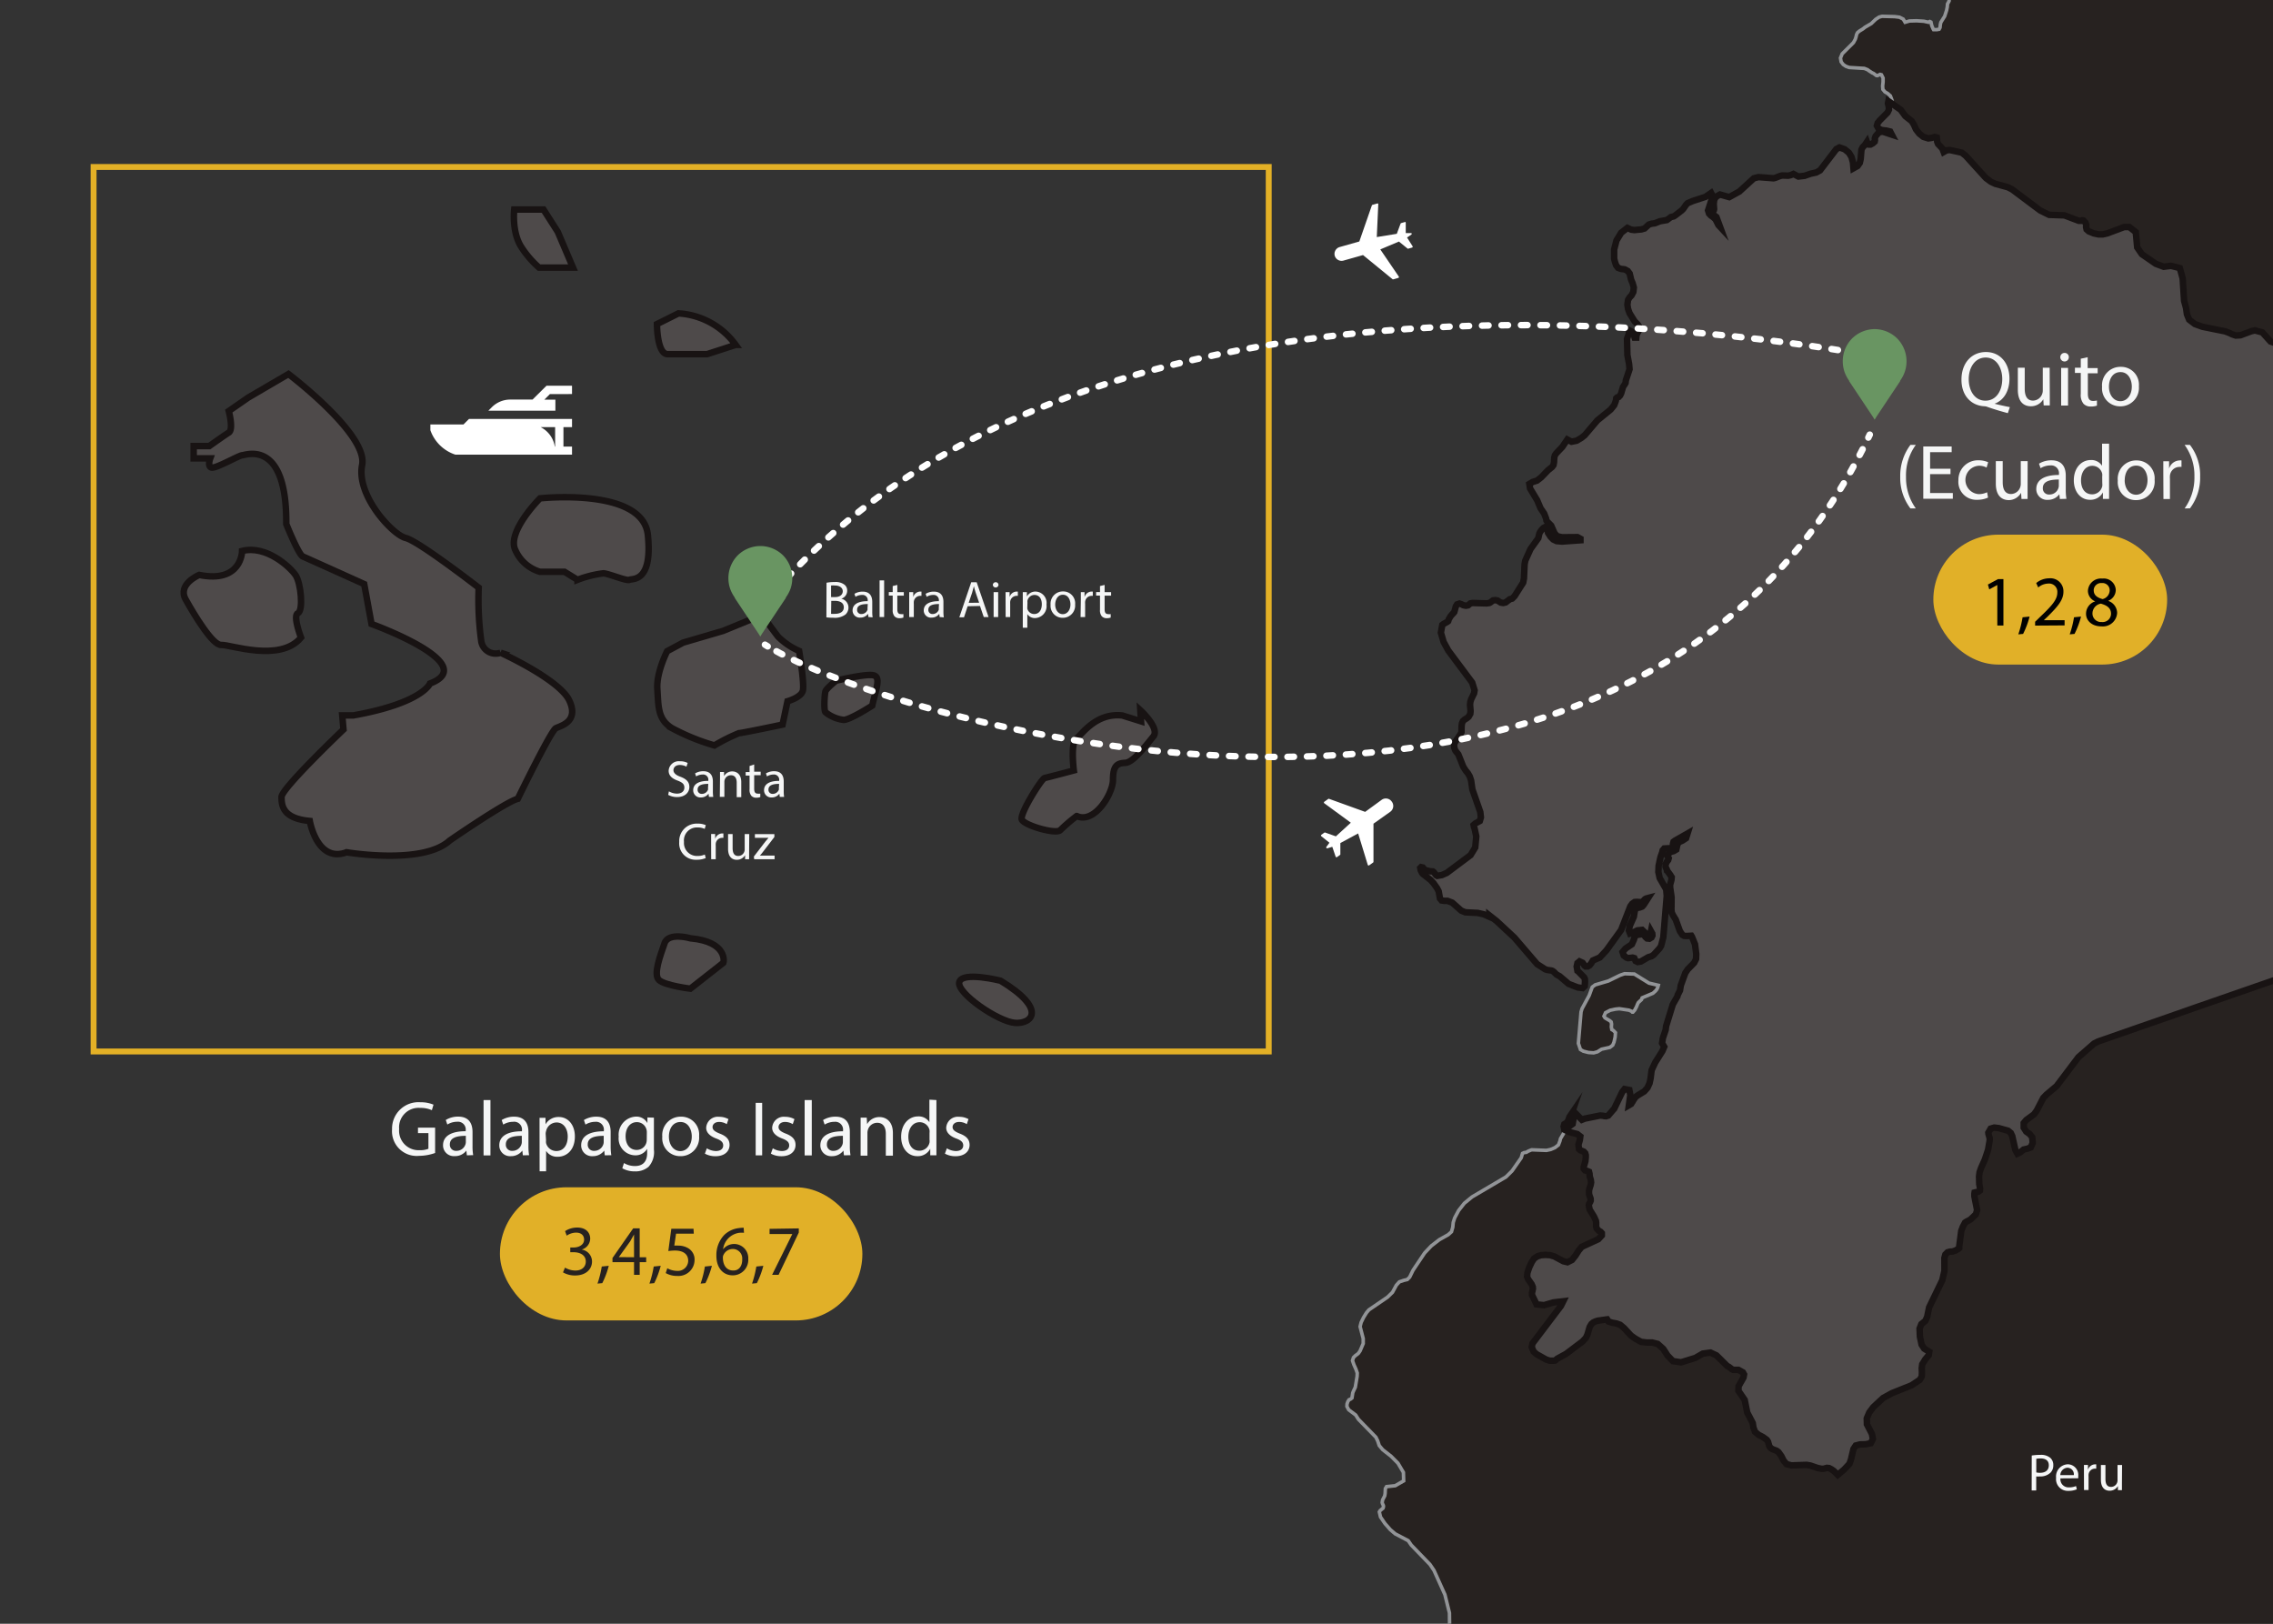 <svg id="Layer_1" data-name="Layer 1" xmlns="http://www.w3.org/2000/svg" xmlns:xlink="http://www.w3.org/1999/xlink" viewBox="0 0 350 250">
  <rect x="0" y="0" width="350" height="250" fill="#333333" stroke="none"/>
  <defs>
    <style>
      .cls-1, .cls-5, .cls-7, .cls-8, .cls-9 {
        fill: none;
      }

      .cls-2 {
        clip-path: url(#clip-path);
      }

      .cls-15, .cls-3 {
        fill: #272220;
      }

      .cls-3 {
        stroke: #929497;
        stroke-width: 0.54px;
      }

      .cls-3, .cls-4, .cls-5 {
        stroke-miterlimit: 10;
      }

      .cls-4 {
        fill: #4e4a4a;
        stroke: #181313;
      }

      .cls-5 {
        stroke: #e3b026;
        stroke-width: 0.91px;
      }

      .cls-6 {
        fill: #fff;
      }

      .cls-7, .cls-8, .cls-9 {
        stroke: #fff;
        stroke-linecap: round;
        stroke-linejoin: round;
      }

      .cls-8 {
        stroke-dasharray: 1 2;
      }

      .cls-9 {
        stroke-dasharray: 1 2;
      }

      .cls-10 {
        fill: #699562;
      }

      .cls-11 {
        clip-path: url(#clip-path-2);
      }

      .cls-12 {
        fill: #f5f6f6;
      }

      .cls-13 {
        fill: #e1b028;
      }

      .cls-14 {
        fill: #010101;
      }
    </style>
    <clipPath id="clip-path">
      <rect class="cls-1" width="350" height="250"/>
    </clipPath>
    <clipPath id="clip-path-2">
      <rect class="cls-1" x="-400.36" y="-1.05" width="350" height="250"/>
    </clipPath>
  </defs>
  <title>Artboard 2</title>
  <g class="cls-2">
    <g>
      <polygon class="cls-3" points="339.76 -152.67 339.8 -152.34 339.66 -151.63 339.22 -151.12 339.22 -150.47 339.06 -149.92 338.55 -149.08 338.55 -148.86 338.95 -148.62 339.24 -148.24 339.36 -147.78 339.22 -147.28 339.09 -147.38 339 -147.46 338.87 -147.54 338.8 -147.76 338.03 -147.48 337.93 -147.2 338.55 -146.38 338.65 -146.01 338.69 -145.53 338.65 -144.96 338.55 -144.33 338.1 -143.11 337.75 -142.55 337.43 -142.31 336.63 -143.31 335.39 -144.33 335.17 -144.13 335.43 -143.71 335.39 -143.13 335.17 -141.97 335.13 -140.65 335.27 -140.16 335.63 -139.58 337.63 -137.12 338.5 -135.83 339.02 -134.39 339.22 -134.39 339.22 -135.29 339.48 -135.29 340.78 -131.72 340.8 -131 341.02 -130.85 341.14 -130.74 342.49 -128.58 342.99 -127.41 343.09 -126.03 343 -125.65 342.89 -125.27 342.73 -124.89 342.5 -124.57 342.19 -124.33 341.79 -124.07 341.4 -123.79 341.26 -123.43 341.17 -123.3 340.96 -123.33 340.74 -123.37 340.6 -123.33 340.58 -123.17 340.62 -122.79 340.6 -122.65 340.46 -122.39 340.42 -122.14 340.34 -121.94 340.12 -121.74 339.38 -121.5 338.84 -121.68 338.33 -122.01 337.75 -122.19 337.27 -122.08 336.95 -121.87 336.68 -121.58 336.28 -121.3 335.95 -121.2 335.23 -121.16 334.93 -121.08 334.53 -120.56 333.76 -118.94 333.46 -118.6 333.04 -118.54 332.74 -118.34 332.67 -118.06 332.91 -117.67 333.14 -117.66 333.48 -117.78 333.87 -117.79 334.27 -117.45 334.37 -117.81 334.59 -118.04 334.93 -118.14 335.39 -118.14 335.88 -117.98 336.15 -117.72 336.37 -117.36 336.75 -117.01 336.95 -116.94 337.49 -116.83 337.66 -116.77 337.85 -116.53 337.88 -116.41 337.83 -116.29 338.07 -115.27 338.22 -114.97 338.55 -114.75 338.29 -114.55 338.13 -114.53 338.02 -114.61 337.88 -114.75 337.66 -114.75 337.63 -114.21 337.77 -113.83 338.06 -113.69 338.55 -113.83 338.64 -112.52 338.82 -111.88 339.12 -111.61 339.27 -111.28 339.2 -110.54 339.22 -109.84 339.7 -109.54 339.27 -108.59 338.98 -107.52 338.82 -106.39 339.02 -101.46 339.22 -100.92 339.62 -96.69 339.89 -95.35 340.06 -95.41 340.44 -95.53 340.6 -95.59 340.82 -94.48 342.22 -92.81 342.6 -91.76 342.41 -91.76 342.13 -92.3 341.68 -92.84 341.1 -93.25 340.38 -93.34 340.46 -92.9 340.48 -92.39 340.6 -91.94 341.39 -91.54 341.5 -91.04 341.4 -90.5 341.26 -90.16 341.02 -90.34 340.84 -90.54 340.7 -90.78 340.6 -91.08 340.58 -86.57 340.22 -85.03 340.12 -84.11 340.8 -84.33 340.8 -84.11 340.06 -83.77 339.74 -83.26 339.48 -81.84 339.27 -81.34 338.33 -80.02 339.56 -77.99 340.02 -77.43 340.54 -77.37 343.33 -77.33 342.38 -76.13 341.84 -75.63 341.26 -75.28 340.78 -75.15 340.56 -75.21 340.02 -75.87 339.64 -75.99 339.24 -75.87 338.91 -75.65 338.8 -75.41 338.65 -74.97 338.33 -74.9 337.88 -74.97 337.43 -74.86 337.04 -74.55 336.83 -74.17 336.75 -73.7 336.77 -72.72 336.9 -71.72 337.13 -70.82 337.27 -70.59 337.66 -70.12 336.91 -70.06 336.75 -69.57 336.91 -69.02 337.09 -68.75 338.8 -67.43 338.6 -66.97 338.75 -66.53 339.18 -66.25 339.7 -66.29 339.8 -66.55 339.92 -67.43 340.02 -67.63 340.37 -67.99 340.6 -68.83 340.7 -69.74 340.6 -70.36 340.86 -70.3 341 -70.28 341.1 -70.26 341.26 -70.12 341.36 -70.36 341.42 -70.42 341.42 -70.44 341.26 -70.58 341.26 -70.82 341.54 -70.97 341.82 -71.02 342.13 -70.97 342.41 -70.82 342.55 -71.14 342.59 -71.5 342.55 -71.84 342.41 -72.16 342.93 -71.84 343.31 -71.42 343.7 -71.14 344.2 -71.26 344.29 -70.97 344.37 -70.86 344.53 -70.82 344.89 -70.82 344.35 -69.68 343.44 -68.65 343.22 -68.28 343.09 -67.88 344.2 -68.1 344.2 -67.88 343.73 -67.7 342.16 -67.43 342.55 -67.81 342.5 -68.06 342.2 -68.17 341.72 -68.1 341.39 -67.89 341.22 -67.59 341.04 -66.75 340.92 -66.47 340.84 -66.23 340.8 -65.95 340.84 -65.61 340.92 -65.53 341.06 -65.5 341.46 -65.24 342.04 -64.97 342.16 -64.84 342.04 -64.59 341.57 -64.32 341.5 -64.03 342.77 -63.39 345.15 -63.79 347.05 -64.86 346.95 -66.29 347.3 -66.11 347.67 -66.05 348.5 -66.05 348.28 -65.93 348.06 -65.85 348.06 -65.63 350.08 -66.05 350.08 -65.85 349.6 -65.43 349.26 -64.81 348.86 -64.26 347.33 -63.77 347.44 -63.16 347.64 -62.48 347.15 -62.02 347.18 -62.36 347.12 -62.59 346.95 -62.74 346.69 -62.92 346.15 -62.48 346.11 -62.06 346.43 -61.66 346.95 -61.34 346.72 -60.94 346.35 -60.72 345.89 -60.62 345.35 -60.68 345.51 -60.37 345.73 -60.24 345.99 -60.22 346.35 -60.22 346.65 -60.15 346.9 -59.99 346.98 -59.86 346.83 -59.79 346.1 -59.84 345.59 -59.99 344.67 -60.68 344.49 -60.17 344.42 -59.59 344.57 -59.1 345.01 -58.88 346.37 -59.26 346.95 -59.32 346.65 -58.9 346.1 -58.7 345.57 -58.59 345.35 -58.51 345.49 -58.01 345.83 -57.97 346.28 -58.13 346.69 -58.19 347.21 -58.03 347 -57.89 346.5 -57.77 346.13 -57.63 345.79 -57.31 345.53 -57.19 345.25 -57.25 344.89 -57.53 344.57 -56.57 344.37 -56.17 343.76 -55.46 343.63 -55.17 343.73 -54.95 344.2 -54.84 343.25 -54.55 342.93 -54.52 343.09 -54.84 343.09 -55.04 342.38 -54.99 341.72 -54.84 341.84 -54.51 341.94 -54.37 341.68 -54.32 341.57 -54.26 341.44 -54.21 341.26 -54.12 341.44 -54.02 341.79 -53.79 341.94 -53.7 341.39 -53.72 340.88 -53.84 340.5 -53.76 340.38 -53.24 340.9 -53.4 341.58 -53.44 342.04 -53.26 341.94 -52.78 341.68 -52.9 341.52 -52.97 341.4 -52.88 341.26 -52.58 341.54 -52.56 342.16 -52.34 342.02 -52.28 341.86 -52.18 341.72 -52.1 342.02 -51.98 342.22 -51.78 342.37 -51.54 342.41 -51.22 342.24 -51.34 341.94 -51.62 341.79 -51.7 341.22 -51.74 340.9 -51.54 340.68 -51.54 340.6 -51.78 340.6 -52.04 340.64 -52.24 340.7 -52.42 340.8 -52.58 340.46 -52.6 340.12 -52.58 340.37 -51.88 340.18 -51.32 339.86 -50.75 339.7 -50.1 339.76 -49.95 340.06 -49.53 340.12 -49.3 340.04 -49.13 339.82 -49.3 339.6 -49.59 339.48 -49.88 339.15 -49.5 339.02 -48.97 339.06 -48.43 339.36 -47.95 340.44 -46.65 340.6 -46.27 339.78 -46.59 339.3 -47.13 338.55 -48.49 337.92 -47.91 337.75 -47.83 337.3 -47.77 336.75 -47.63 336.43 -47.69 336.03 -47.47 335.65 -47.09 335.39 -46.73 335.81 -46.49 336.95 -46.31 337.43 -46.04 337.62 -45.61 337.53 -45.06 337.3 -44.57 337 -44.24 336.79 -44.17 335.95 -44.04 335.95 -43.9 335.39 -43.12 335.08 -43.04 334.79 -43.12 334.56 -43.1 334.47 -42.78 334.45 -42.48 334.33 -42.16 334.16 -41.88 333.44 -41.58 333.54 -41.12 333.87 -40.57 334.04 -40.08 332.78 -37.73 330.37 -37.33 329.24 -37.28 328.15 -37.73 328.18 -37.33 328.13 -36.91 328.03 -36.51 327.91 -36.15 327.31 -35.19 327.26 -34.79 327.55 -34.95 328.4 -35.68 328.51 -35.3 328.8 -35.19 329.16 -35.26 329.52 -35.48 329.42 -35.61 329.42 -35.62 329.48 -35.68 329.52 -35.93 329.67 -35.62 329.94 -35.59 330.2 -35.61 330.42 -35.48 330.56 -35.19 330.46 -35.1 330.29 -35.04 330.14 -34.62 329.96 -34.5 329.96 -34.34 330.08 -34.18 330.54 -34.06 330.64 -33.88 330.68 -33.52 330.64 -33.4 330.5 -33.3 330.2 -33 330.04 -32.7 330 -32.5 329.89 -32.44 329.52 -32.54 329.18 -32.8 328.9 -33.12 328.6 -33.38 328.15 -33.44 327.7 -33.08 327.51 -32.42 327.53 -31.7 327.71 -31.2 328.42 -31.6 329.42 -31.73 330.14 -31.5 329.96 -30.73 329.84 -30.97 329.66 -31.15 329.4 -31.3 329.08 -31.42 328.68 -30.97 328.24 -30.86 327.75 -30.8 327.26 -30.53 326.86 -29.95 328.07 -29.63 328.4 -28.93 328.15 -28.93 328.07 -29.13 327.85 -29.39 327.71 -29.61 327.26 -29.49 326.65 -29.53 326.13 -29.66 325.89 -29.71 325.69 -29.49 325.33 -29.27 325.18 -29.03 325.69 -28.73 325.97 -28.73 326.51 -28.99 326.79 -28.93 326.91 -28.75 326.73 -28.61 326.43 -28.53 326.23 -28.51 325.76 -28.33 325.35 -28.01 324.89 -27.81 324.31 -28.05 324.31 -27.71 324.33 -27.51 324.46 -27.43 324.77 -27.37 324.59 -27.04 324.51 -26.77 324.63 -26.57 324.96 -26.46 324.78 -26.19 324.81 -25.88 325 -25.66 325.45 -25.59 325.45 -25.32 324.77 -25.32 324.77 -25.12 325.27 -24.98 325.75 -24.52 326.13 -23.96 326.33 -23.54 326.33 -22.96 326.03 -22.38 325.45 -21.91 324.65 -21.73 324.26 -21.7 323.4 -21.51 323 -21.53 322.33 -21.7 321.94 -21.73 321.27 -21.98 321.24 -22.57 321.52 -23.28 321.82 -23.78 321.2 -23.62 320.84 -23.7 320.58 -24.06 320.24 -24.68 320.07 -24.34 320.02 -24 320.07 -23.64 320.24 -23.32 319.98 -23.04 319.36 -22.77 319 -22.54 318.86 -22.2 319.15 -21.93 319.58 -21.71 319.8 -21.41 318.21 -20.17 317.73 -20.26 317.27 -20.51 316.87 -20.88 316.61 -21.3 316.41 -21.19 315.93 -21.15 315.71 -21.06 315.51 -20.86 315.43 -20.73 315.39 -20.59 315.27 -20.41 315.29 -20.33 315.31 -20.13 315.31 -19.89 315.27 -19.71 314.6 -19.51 314.07 -19.15 313.75 -19.13 313.22 -19.29 312.04 -19.86 311.76 -20.08 311.26 -20.59 311.05 -20.57 310.98 -20.08 310.86 -19.91 310.6 -20.27 310.38 -20.8 310.4 -21.06 309.72 -20.73 308.91 -20.01 308.2 -19.19 307.81 -18.83 307.45 -18.37 306.85 -17.75 306.27 -17.46 306.01 -18.04 305.73 -18.41 304.38 -19.47 303.94 -19.71 303 -19.45 302.98 -17.69 302.28 -17.27 300.72 -17.35 300.34 -17.27 300.13 -16.97 299.67 -15.48 299.54 -16.02 299.44 -16.59 299.48 -17.15 299.67 -17.69 299.18 -17.17 298.79 -16.19 298.33 -14.32 298.07 -14.32 298.07 -14.76 297.11 -13.02 296.82 -12.1 297.17 -11.39 296.53 -11.15 296.13 -10.71 295.83 -10.17 295.46 -9.71 295.29 -9.15 296.13 -8.45 295.58 -8.03 295.85 -7.71 296.11 -7.62 296.41 -7.77 296.71 -8.03 296.63 -7.46 296.38 -7.08 296.2 -6.69 296.25 -6 296.59 -5.32 296.56 -4.98 296.25 -4.44 296.41 -3.96 296.11 -3.08 296.25 -2.88 296.77 -2.98 297.09 -3.38 297.37 -3.8 297.73 -4 298.06 -3.88 298.39 -3.6 298.68 -3.26 298.78 -2.98 298.73 -2.57 298.57 -1.77 298.53 -1.29 298.71 -0.99 299.04 -0.87 299.38 -0.79 299.88 -0.51 299.97 -0.51 300.03 -0.45 300.13 -0.17 300.13 0.13 300.03 0.35 299.94 0.49 299.88 0.61 299.84 1.09 299.74 1.59 299.44 2.51 298.86 3.43 298.78 3.76 298.73 4.25 298.59 4.5 298.27 4.56 297.73 4.56 297.67 4.46 297.45 3.94 297.33 3.4 297.15 3.31 297.01 3.38 296.95 3.43 296.23 3.27 295.11 3.2 294.02 3.23 293.35 3.43 293.06 2.94 292.48 2.65 291.74 2.56 289.81 2.51 289.35 2.63 288.82 2.98 288.13 3.64 287.17 4.2 286.87 4.44 286.29 4.8 286.01 5.04 285.87 5.34 285.8 5.66 285.69 6.02 285.4 6.56 283.66 8.29 283.4 8.93 283.5 9.51 283.82 9.93 284.24 10.21 284.74 10.39 287.07 10.53 287.57 10.73 287.75 10.87 288.31 11.23 288.47 11.29 288.93 11.63 289.09 11.65 289.51 11.45 289.71 11.51 289.96 12.02 289.96 12.63 289.89 13.25 289.93 13.76 290.24 14.14 290.68 14.4 291.08 14.76 291.3 15.34 290.78 15.58 290.71 15.94 290.83 16.4 290.86 16.89 290.65 17.33 289.44 18.55 289.13 18.93 289.01 19.35 289.26 19.81 289.78 20.03 290.48 20.11 291.05 20.25 291.3 20.73 289.92 20.27 289.35 20.35 288.82 20.95 288.69 21.31 288.71 21.58 288.67 21.8 288.37 22.07 288.03 22.25 287.76 22.25 287.57 22.14 287.47 21.85 287.13 22.36 286.83 22.65 286.63 23.04 286.51 24.48 286.37 25.08 286.03 25.56 285.4 25.91 285.32 24.98 285.1 24.18 284.7 23.52 284.04 22.98 283.24 22.7 282.76 22.96 280.25 26.24 279.66 26.56 278.82 26.74 277.87 27.07 276.92 27.18 276.15 26.78 275.76 26.96 275.35 27.05 274.44 27.02 274.12 27.09 273.38 27.38 273.1 27.45 270.78 27.27 270.06 27.45 267.83 29.49 266.27 30.35 264.85 29.95 264.24 30.29 263.96 30.75 263.88 31.38 263.94 32.2 263.9 32.38 263.74 32.67 263.74 32.86 263.86 33.08 264.3 33.42 264.85 34.91 264.6 34.64 264.16 33.76 263.78 33.42 263.44 33.18 263.16 32.88 263.01 32.4 263.68 30.35 263.66 30.05 263.48 29.71 262.61 30.31 260.65 30.95 259.85 31.29 259.62 31.54 259.19 32.16 258.95 32.4 257.94 33.18 257.71 33.32 257.29 33.42 256.67 33.88 255.62 34.06 254.8 34.38 254.32 34.44 253.88 34.58 253.23 35.18 252.74 35.32 251.66 35.42 251.18 35.36 250.59 35.09 249.63 35.84 248.91 37.02 248.55 38.41 248.55 39.83 248.67 40.33 248.85 40.84 249.15 41.24 249.57 41.4 250.17 41.47 250.64 41.72 250.94 42.12 251.16 43.06 251.4 43.62 251.58 44.28 251.5 44.96 251.22 45.49 250.92 45.8 250.69 46.18 250.59 46.91 250.69 47.57 250.92 48.21 251.71 49.49 252.16 49.93 252.36 50.22 252.42 50.64 252.34 50.91 251.99 51.56 251.96 51.98 251.71 51.98 251.56 51.47 251.44 51.24 251.27 51.07 250.92 50.89 250.83 51.02 250.83 51.31 250.53 52.18 250.59 54.66 250.85 56.05 250.92 56.85 250.35 58.57 250.31 58.95 250.17 59.2 250.03 59.4 249.91 59.6 249.63 60.56 249.45 60.91 249.25 61.12 249.03 61.18 248.87 61.32 248.81 61.72 248.56 62.38 248.01 63.06 245.96 64.73 244.02 67.01 243.52 67.41 242.78 67.85 241.98 68.01 241.34 67.67 240.57 68.81 239.61 69.82 239.43 70.09 239.33 70.44 239.29 71.16 239.21 71.6 238.99 71.9 238.37 72.4 237.31 73.5 236.66 74 236.02 74.2 235.49 74.51 235.6 75.2 236.69 77.01 237.21 78.24 237.77 79.06 238.07 79.84 238.12 80.13 238.23 80.29 238.85 80.92 239.37 82.1 239.77 82.56 240.53 82.72 242.9 82.7 243.36 82.95 243.36 83.18 240.53 83.38 239.69 83.31 239.17 83.06 238.77 82.66 238.37 82.04 238.3 81.7 238.37 81.42 238.33 81.22 237.94 81.14 237.67 81.28 237.37 81.6 237.13 81.94 237.03 82.16 236.87 82.86 235.66 84.55 234.86 86.33 234.76 86.87 234.66 89.06 234.54 89.7 233.22 91.78 232.85 92.16 232.49 92.26 231.85 92.75 231.47 92.84 231.09 92.78 230.59 92.46 230.25 92.4 229.91 92.44 229.69 92.6 229.5 92.75 229.33 92.84 228.92 92.9 226.74 92.84 226.42 92.9 226.06 93.2 225.72 93.26 225.32 93.18 225.01 93.02 224.74 92.93 224.36 93.06 224.17 93.37 223.94 94.22 223.8 94.4 223.62 94.57 223.34 94.91 223.09 95.33 223 95.63 222.85 95.75 222.27 96.07 222.09 96.21 221.87 97.41 222.29 98.84 223.01 100.16 226.69 105.09 227.06 106.29 226.98 106.75 226.54 107.64 226.4 108.09 226.36 108.53 226.44 109.46 226.4 109.9 226.14 110.36 225.84 110.6 225.54 110.78 225.26 111.02 225.12 111.36 225.06 111.78 225.04 112.73 224.9 113.02 224.02 114.31 223.9 114.67 223.94 115.15 224.1 115.57 224.56 116.15 225.32 118.06 225.72 118.68 226.02 119.04 226.32 119.56 226.52 120.16 226.72 121.55 227.94 125.03 228.03 125.85 227.86 126.41 227.16 126.79 226.91 127.02 226.96 127.31 227.06 127.57 227.32 128.78 227.16 130.48 226.44 131.66 222.79 134.39 222.03 134.73 221.31 134.85 221.13 134.75 220.79 134.29 220.63 134.17 220.23 134.15 219.39 133.95 219.28 133.87 219.21 133.71 219.09 133.57 218.83 133.51 218.7 133.64 218.76 133.97 218.92 134.31 219.07 134.53 220.29 135.49 220.73 135.97 221.27 136.73 221.53 137.23 221.73 138.34 221.98 138.64 222.38 138.7 222.89 138.7 223.62 138.98 225 140.2 225.62 140.46 227.56 140.56 228.47 140.77 229.33 141.15 229.33 140.93 230.45 141.81 233.18 144.35 236.69 148.44 237.94 149.24 238.25 149.34 238.85 149.42 239.05 149.48 239.25 149.62 239.67 150.04 240.15 150.3 241.55 151.49 242.94 152.03 243.7 152.13 244.02 151.83 244.06 151.13 244.04 150.74 243.92 150.48 243.01 149.56 242.9 149.48 242.78 148.82 242.9 148.28 243.22 148.02 243.7 148.24 243.86 148.46 243.98 148.66 244.16 148.8 244.48 148.8 244.78 148.62 245.02 148.32 245.28 147.88 246.34 147.42 247.36 146.32 249.62 143.19 251.04 139.54 251.33 139.14 251.71 138.88 252.02 138.86 252.68 138.9 252.96 138.8 253.3 138.44 253.48 138.34 253.78 138.26 253.1 139.32 252.86 139.58 252.5 139.72 252.13 139.78 251.84 139.94 251.71 140.34 251.58 141.15 250.96 142.55 250.82 143.26 251 143.73 251.47 143.57 252.13 143.25 252.86 143.17 253.63 143.91 254.08 144.05 254.22 143.37 254.42 143.73 254.44 144.05 254.3 144.33 253.98 144.53 253.62 144.49 253.36 144.25 253.16 143.97 252.96 143.83 252.07 143.93 251.71 144.23 251.58 144.71 251.27 145.39 250.29 146.05 249.85 146.57 250.03 147.12 250.45 147.44 250.69 147.52 251.4 147.44 251.66 147.52 251.85 147.96 252.18 148.12 252.66 148.04 253.8 147.38 254.32 147.22 254.64 147 255.56 145.99 255.78 145.63 256.12 144.31 256.65 137.92 256.56 136.93 255.56 135.19 255.36 134.25 255.4 133.28 255.68 131.99 255.96 131.19 256.02 130.92 256.26 130.64 257.35 130.58 257.58 130.48 257.61 129.9 257.69 129.6 257.9 129.44 259.85 128.33 259.62 129.06 259.07 129.42 258.52 129.66 258.29 130.02 258.12 130.8 257.71 131.04 257.18 131.19 256.69 131.72 256.95 132.13 256.87 132.42 256.65 132.71 256.48 133.06 256.46 133.44 256.55 133.66 256.65 133.84 256.69 134.07 256.78 134.15 257.21 134.73 257.27 134.85 257.41 135.05 257.37 135.49 257.17 136.21 257.17 136.63 257.39 138.15 257.37 140.08 257.43 140.54 257.63 140.94 258.03 141.59 258.67 143.35 259.07 143.95 259.33 144.09 259.71 144.11 260.43 144.07 260.54 144.25 261 145.39 261.19 146.88 261.16 147.66 260.87 148.24 259.89 149.24 259.51 149.8 258.81 151.72 258.69 152.49 258.34 153.19 258.29 153.41 257.58 154.65 256.55 157.99 256.48 158.56 256.05 159.84 255.93 160.61 256.26 161.17 255.98 161.83 254.87 163.59 254.32 164.77 254.16 166.04 254 166.78 253.68 167.48 253.18 168.04 252.13 168.68 251.84 168.92 251.58 169.28 251.37 169.64 251.16 169.97 250.82 170.17 251.04 168.6 250.89 167.82 250.15 167.68 249.79 168.14 248.55 170.72 248.41 170.86 247.65 171.75 247.32 171.86 247.09 171.85 246.83 171.79 246.4 171.75 244.02 172.23 243.58 172.41 242.68 171.5 242.34 171.99 242.16 173.03 241.76 173.33 241.55 172.65 241.67 172.43 241.99 171.5 241.67 171.97 241.51 172.43 241.31 172.83 240.87 173.09 240.77 173.43 240.82 173.67 240.87 173.92 240.87 174.23 240.73 174.57 240.29 175.31 240.2 175.68 239.97 176.28 239.43 176.7 238.77 176.98 238.12 177.12 235.84 177.03 235.32 177.24 235.02 177.42 234.7 177.46 234.44 177.58 234.24 178.26 232.83 180.28 231.89 181.21 226.66 184.29 225.48 185.26 224.6 186.38 223.99 187.52 223.77 188.22 223.7 188.96 223.5 189.65 223 190.1 221.63 190.87 220.39 191.83 219.37 192.91 217.58 195.58 217.06 196.64 216.7 197 216.12 197.14 215.48 197.36 215.01 197.88 214.42 198.97 213.65 199.72 210.79 201.67 210.41 202.12 209.97 202.83 209.59 203.61 209.43 204.25 209.91 206.1 209.91 206.86 209.43 207.99 209.19 208.34 208.99 208.52 208.75 208.68 208.41 209.01 208.26 209.49 208.48 210.12 208.78 210.79 208.99 211.39 208.97 211.91 208.69 213.59 208.41 214.18 208.3 214.45 208.18 215.24 207.99 215.4 207.72 215.52 207.54 215.81 207.42 216.16 207.4 216.54 207.68 217.06 208.75 217.86 209.17 218.52 211.87 221.29 212.13 221.83 212.38 222.57 212.92 223.21 214.2 224.21 215.26 225.28 216.1 226.7 216.14 228 214.84 228.75 213.5 228.89 213.32 229.19 213.28 229.97 213.22 230.31 212.9 230.93 212.83 231.33 212.87 231.49 213.01 231.79 213.03 231.97 212.96 232.21 212.51 232.58 212.39 232.78 212.57 233.56 213.25 234.56 214.09 235.52 214.84 236.16 216.84 237.21 217.31 237.89 220.19 240.87 220.81 241.79 222.49 245.52 223.19 248.34 223.22 251.13 222.32 253.54 221.11 254.72 219.77 255.16 218.33 254.88 216.91 253.98 216.46 253.34 216.18 253.08 215.76 253.08 214.97 254.52 214.74 254.62 214.08 254.66 213.5 255.8 213.15 256.92 213.12 258.25 213.37 259.63 213.96 260.98 214.88 262.3 215.89 263.24 217 263.96 218.59 264.72 219.27 264.92 219.61 265.07 220.69 265.87 221.62 266.18 223 267.53 224.14 268.01 224.78 268.43 225.24 269.41 225.72 269.67 228.03 270.51 231.34 272.36 236.62 274.84 242.47 278.03 247.63 280.4 248.21 280.78 251.98 284.08 252.18 284.38 252.34 284.49 252.92 285.25 252.96 285.42 253.12 285.58 253.3 286.74 253.78 287.81 254.38 288.79 256.02 290.62 258.19 292.04 258.51 292.54 258.75 293.16 261.05 295.79 261.4 296.45 261.59 297.17 261.66 297.98 261.88 298.75 262.42 299.38 263.74 300.58 264.46 301.7 265.1 303.12 265.56 304.58 265.75 305.99 265.71 306.23 265.54 306.75 265.53 307.11 265.62 307.43 265.9 307.95 266.11 308.56 269.63 313.29 270.27 314.62 270.33 315.07 270.25 315.38 270.13 315.65 270.06 315.99 270.03 316.43 270.06 316.65 270.42 316.91 273.5 321.78 275.25 323.67 279.05 326.55 279.62 327.09 280.68 328.65 281.27 329 284.52 332.02 285.2 332.95 285.65 333.91 285.89 334.65 287.63 337.87 287.83 338.76 287.61 339.42 286.74 339.58 286.74 339.8 287.51 340.62 287.99 341.02 289.01 341.42 289.78 341.96 291.08 343.2 292.07 344.47 292.86 345.83 293.32 347.22 293.35 348.64 292.78 350.06 292.56 350.84 292.76 351.48 294.44 353.43 294.91 354.35 295.49 354.97 295.58 355.13 295.75 355.59 296.07 356.01 296.31 356.54 296.25 357.31 296.05 357.69 295.79 357.95 295.61 358.22 295.58 358.66 296.27 358.48 296.56 358.94 296.71 360.26 296.99 360.86 297.35 361.15 297.81 361.35 298.33 361.62 298.69 361.93 299.05 362.33 299.27 362.82 299.2 363.45 299.05 363.73 298.82 363.93 298.53 364.07 297.85 364.19 297.53 364.35 297.37 364.51 297.51 364.57 297.89 364.73 298.21 365.13 298.46 365.67 298.53 366.27 298.68 366.55 298.98 366.19 299.29 365.53 299.44 364.91 299.71 364.49 300.34 364.35 300.96 364.55 301.24 365.13 301.27 366.11 301.24 366.42 301.04 366.71 300.51 367.18 300.34 367.54 300.74 367.8 300.96 368.26 301.05 368.7 301.14 368.9 301.32 369.02 302.16 369.8 302.44 369.64 302.9 369.58 303.32 369.74 303.5 370.16 303.46 371.46 303.5 371.87 303.98 372.59 304.65 373.07 304.96 373.51 304.4 374.17 304.73 374.71 304.95 375.51 305.18 377.62 305.76 379.6 306.51 380.85 309.63 384.61 310 385.48 309.88 386.09 309.56 386.68 309.43 387.33 492.6 387.33 492.6 -152.67 339.76 -152.67"/>
      <polygon class="cls-3" points="247.93 155.55 248.75 155.37 249.35 155.31 250.82 155.53 251.23 155.7 251.35 155.83 251.44 155.83 251.71 155.53 251.98 155.03 252.18 154.53 252.28 154.35 252.76 153.91 252.86 153.63 254.52 152.93 254.88 152.61 255.06 152.41 255.18 152.21 255.28 151.97 255.35 151.7 253.92 151.37 251.66 149.97 250.15 149.92 249.45 150.16 247.65 151.04 245.64 151.63 245.18 151.97 244.7 153.28 243.6 155.31 243.45 155.81 243.04 160.64 243.36 161.59 243.81 161.85 244.6 162.05 245.4 162.1 245.96 161.95 246.62 161.54 247.89 161.26 248.33 160.92 248.53 160.44 248.7 159.68 248.75 158.99 248.45 158.68 248.19 158.52 248.12 158.12 248.15 157.66 248.09 157.34 247.87 157.15 247.14 156.72 246.98 156.46 247.22 155.92 247.93 155.55"/>
      <polygon class="cls-4" points="409.35 93.84 409.03 93.57 408.78 93.2 408.72 92.9 408.76 92.33 408.76 92.04 407.3 87.09 407.3 86.67 407.52 86.09 407.58 85.75 407.56 85.43 407.43 84.82 407.4 84.49 407.54 84.11 407.9 83.86 408.3 83.66 408.58 83.36 408.66 83.06 408.63 82.82 408.55 82.58 408.5 82.31 408.6 81.02 408.48 80.42 408.12 79.84 407.96 79.78 407.66 79.93 407.5 79.91 407.36 79.75 407.2 79.38 407.06 79.22 405.75 78.24 405.64 78.03 405.44 77.93 405.04 77.97 404.69 77.91 404.32 77.67 403.71 77.11 402.77 75.81 402.15 74.42 401.11 70.72 400.72 70.24 400.19 69.91 399.48 69.67 399.08 69.47 398.38 68.84 397.98 68.59 397.66 68.55 396.96 68.59 396.66 68.53 396.36 68.19 396.04 67.55 395.88 66.83 396.06 66.25 396.54 66.09 397.13 66.25 397.74 66.49 398.24 66.59 398.85 66.53 399.3 66.53 399.74 66.65 402.07 67.89 402.93 67.97 403.81 67.39 404.1 67.35 405.21 67.51 405.74 67.49 406.18 67.35 406.6 67.13 407.34 66.61 407.74 66.11 407.12 65.75 405.04 64.98 403.19 64.64 402.55 64.18 401.75 63.91 399.83 62.74 398.28 61.36 397.7 61.16 397.36 60.95 396.94 60.47 396.42 60.02 395.75 59.8 395.13 59.87 393.71 60.2 392.95 60.27 392.2 60.22 391.59 60.06 391.03 59.84 390.1 59.31 388.77 58.35 388.5 57.89 386.5 56.67 385.67 55.93 385.31 55.38 385.17 54.76 384.99 54.34 382.79 51.56 382.64 51.18 382.33 50.69 381.58 50.77 380.75 51.04 380.14 51.07 379.98 50.82 379.8 49.95 379.61 49.59 379.32 49.47 378.96 49.45 378.24 49.49 377.42 49.43 376.72 49.27 376.06 48.99 375.41 48.57 374.51 47.61 374.17 47.47 373.81 47.57 373.21 48.03 373.05 48.13 372.87 48.29 372.05 49.27 371.73 49.37 371.39 49.45 370.66 49.49 370.37 49.43 370.37 49.63 370.28 52.08 370.63 54.26 370.04 54.64 366.77 55.02 365.92 55.47 365.43 55.53 364.81 55.31 363.93 54.48 363.4 54.13 362.93 53.98 361.32 53.82 360.19 53.5 359.79 53.66 359.86 54.96 359.36 54.98 358.18 54.44 357.77 54.4 355.48 54.75 354.97 54.73 354.51 54.56 353.93 54.14 353.22 53.42 352.88 53.2 352.34 53 351.93 52.94 350.6 52.92 349.62 52.58 348.36 51.18 347.21 50.87 346.65 51 344.99 51.62 344.27 51.66 343.75 51.49 343.27 51.26 342.64 51.02 339.13 50.31 337.97 49.89 337.09 49.22 336.75 48.39 336.61 47.41 336.31 46.31 336.09 42.86 335.65 41.27 334.29 40.93 333.17 41.07 331.96 40.62 329.8 39.13 329.09 38.09 328.87 35.74 327.89 34.96 327.08 34.96 324.45 35.94 323.79 36.09 323.13 36.09 322.4 35.93 321.64 35.62 321.3 35.32 321.22 34.98 321.24 34.6 321.12 34.28 320.8 33.94 320.64 33.92 320.46 34 320.11 34 317.88 33.16 315.53 33.08 314.15 32.4 309.84 29.17 309.18 28.83 307.21 28.29 306.56 27.98 305.79 27.41 302.68 23.98 302.07 23.5 300.25 23.1 299.75 23.14 299.29 23.4 299.09 22.87 298.42 22.16 298.29 21.82 298.23 21.18 297.91 21.09 297.45 21.23 296.93 21.31 296.16 21.07 295.53 20.57 295.02 19.91 294.7 19.19 294.37 18.65 293.38 17.87 292.68 16.91 290.78 15.58 290.71 15.94 290.83 16.4 290.86 16.89 290.65 17.33 289.44 18.55 289.13 18.93 289.01 19.35 289.26 19.81 289.78 20.03 290.48 20.11 291.05 20.25 291.3 20.73 289.92 20.27 289.35 20.35 288.82 20.95 288.69 21.31 288.71 21.58 288.67 21.8 288.37 22.07 288.03 22.25 287.76 22.25 287.57 22.14 287.47 21.85 287.13 22.36 286.83 22.65 286.63 23.04 286.51 24.48 286.37 25.08 286.03 25.56 285.4 25.91 285.32 24.98 285.1 24.18 284.7 23.52 284.04 22.98 283.24 22.7 282.76 22.96 280.25 26.24 279.66 26.56 278.82 26.74 277.87 27.07 276.92 27.18 276.15 26.78 275.76 26.96 275.35 27.05 274.44 27.02 274.12 27.09 273.38 27.38 273.1 27.45 270.78 27.27 270.06 27.45 267.83 29.49 266.27 30.35 264.85 29.95 264.24 30.29 263.96 30.75 263.88 31.38 263.94 32.2 263.9 32.38 263.74 32.67 263.74 32.86 263.86 33.08 264.3 33.42 264.85 34.91 264.6 34.64 264.16 33.76 263.78 33.42 263.44 33.18 263.16 32.88 263.01 32.4 263.68 30.35 263.66 30.05 263.48 29.71 262.61 30.31 260.65 30.95 259.85 31.29 259.62 31.54 259.19 32.16 258.95 32.4 257.94 33.18 257.71 33.32 257.29 33.42 256.67 33.88 255.62 34.06 254.8 34.38 254.32 34.44 253.88 34.58 253.23 35.18 252.74 35.32 251.66 35.42 251.18 35.36 250.59 35.09 249.63 35.84 248.91 37.02 248.55 38.41 248.55 39.83 248.67 40.33 248.85 40.84 249.15 41.24 249.57 41.4 250.17 41.47 250.64 41.72 250.94 42.12 251.16 43.06 251.4 43.62 251.58 44.28 251.5 44.96 251.22 45.49 250.92 45.8 250.69 46.18 250.59 46.91 250.69 47.57 250.92 48.21 251.71 49.49 252.16 49.93 252.36 50.22 252.42 50.64 252.34 50.91 251.99 51.56 251.96 51.98 251.71 51.98 251.56 51.47 251.44 51.24 251.27 51.07 250.92 50.89 250.83 51.02 250.83 51.31 250.53 52.18 250.59 54.66 250.85 56.05 250.92 56.85 250.35 58.57 250.31 58.95 250.17 59.2 250.03 59.4 249.91 59.6 249.63 60.56 249.45 60.91 249.25 61.12 249.03 61.18 248.87 61.32 248.81 61.72 248.56 62.38 248.01 63.06 245.96 64.73 244.02 67.01 243.52 67.41 242.78 67.85 241.98 68.01 241.34 67.67 240.57 68.81 239.61 69.82 239.43 70.09 239.33 70.44 239.29 71.16 239.21 71.6 238.99 71.9 238.37 72.4 237.31 73.5 236.66 74 236.02 74.2 235.49 74.51 235.6 75.2 236.69 77.01 237.21 78.24 237.77 79.06 238.07 79.84 238.12 80.13 238.23 80.29 238.85 80.92 239.37 82.1 239.77 82.56 240.53 82.72 242.9 82.7 243.36 82.95 243.36 83.18 240.53 83.38 239.69 83.31 239.17 83.06 238.77 82.66 238.37 82.04 238.3 81.7 238.37 81.42 238.33 81.22 237.94 81.14 237.67 81.28 237.37 81.6 237.13 81.94 237.03 82.16 236.87 82.86 235.66 84.55 234.86 86.33 234.76 86.87 234.66 89.06 234.54 89.7 233.22 91.78 232.85 92.16 232.49 92.26 231.85 92.75 231.47 92.84 231.09 92.78 230.59 92.46 230.25 92.4 229.91 92.44 229.69 92.6 229.5 92.75 229.33 92.84 228.92 92.9 226.74 92.84 226.42 92.9 226.06 93.2 225.72 93.26 225.32 93.18 225.01 93.02 224.74 92.93 224.36 93.06 224.17 93.37 223.94 94.22 223.8 94.4 223.62 94.57 223.34 94.91 223.09 95.33 223 95.63 222.85 95.75 222.27 96.07 222.09 96.21 221.87 97.41 222.29 98.84 223.01 100.16 226.69 105.09 227.06 106.29 226.98 106.75 226.54 107.64 226.4 108.09 226.36 108.53 226.44 109.46 226.4 109.9 226.14 110.36 225.84 110.6 225.54 110.78 225.26 111.02 225.12 111.36 225.06 111.78 225.04 112.73 224.9 113.02 224.02 114.31 223.9 114.67 223.94 115.15 224.1 115.57 224.56 116.15 225.32 118.06 225.72 118.68 226.02 119.04 226.32 119.56 226.52 120.16 226.72 121.55 227.94 125.03 228.03 125.85 227.86 126.41 227.16 126.79 226.91 127.02 226.96 127.31 227.06 127.57 227.32 128.78 227.16 130.48 226.44 131.66 222.79 134.39 222.03 134.73 221.31 134.85 221.13 134.75 220.79 134.29 220.63 134.17 220.23 134.15 219.39 133.95 219.28 133.87 219.21 133.71 219.09 133.57 218.83 133.51 218.7 133.64 218.76 133.97 218.92 134.31 219.07 134.53 220.29 135.49 220.73 135.97 221.27 136.73 221.53 137.23 221.73 138.34 221.98 138.64 222.38 138.7 222.89 138.7 223.62 138.98 225 140.2 225.62 140.46 227.56 140.56 228.47 140.77 229.33 141.15 229.33 140.93 230.45 141.81 233.18 144.35 236.69 148.44 237.94 149.24 238.25 149.34 238.85 149.42 239.05 149.48 239.25 149.62 239.67 150.04 240.15 150.3 241.55 151.49 242.94 152.03 243.7 152.13 244.02 151.83 244.06 151.13 244.04 150.74 243.92 150.48 243.01 149.56 242.9 149.48 242.78 148.82 242.9 148.28 243.22 148.02 243.7 148.24 243.86 148.46 243.98 148.66 244.16 148.8 244.48 148.8 244.78 148.62 245.02 148.32 245.28 147.88 246.34 147.42 247.36 146.32 249.62 143.19 251.04 139.54 251.33 139.14 251.71 138.88 252.02 138.86 252.68 138.9 252.96 138.8 253.3 138.44 253.48 138.34 253.78 138.26 253.1 139.32 252.86 139.58 252.5 139.72 252.13 139.78 251.84 139.94 251.71 140.34 251.58 141.15 250.96 142.55 250.82 143.26 251 143.73 251.47 143.57 252.13 143.25 252.86 143.17 253.63 143.91 254.08 144.05 254.22 143.37 254.42 143.73 254.44 144.05 254.3 144.33 253.98 144.53 253.62 144.49 253.36 144.25 253.16 143.97 252.96 143.83 252.07 143.93 251.71 144.23 251.58 144.71 251.27 145.39 250.29 146.05 249.85 146.57 250.03 147.12 250.45 147.44 250.69 147.52 251.4 147.44 251.66 147.52 251.85 147.96 252.18 148.12 252.66 148.04 253.8 147.38 254.32 147.22 254.64 147 255.56 145.99 255.78 145.63 256.12 144.31 256.65 137.92 256.56 136.93 255.56 135.19 255.36 134.25 255.4 133.28 255.68 131.99 255.96 131.19 256.02 130.92 256.26 130.64 257.35 130.58 257.58 130.48 257.61 129.9 257.69 129.6 257.9 129.44 259.85 128.33 259.62 129.06 259.07 129.42 258.52 129.66 258.29 130.02 258.12 130.8 257.71 131.04 257.18 131.19 256.69 131.72 256.95 132.13 256.87 132.42 256.65 132.71 256.48 133.06 256.46 133.44 256.55 133.66 256.65 133.84 256.69 134.07 256.78 134.15 257.21 134.73 257.27 134.85 257.41 135.05 257.37 135.49 257.17 136.21 257.17 136.63 257.39 138.15 257.37 140.08 257.43 140.54 257.63 140.94 258.03 141.59 258.67 143.35 259.07 143.95 259.33 144.09 259.71 144.11 260.43 144.07 260.54 144.25 261 145.39 261.19 146.88 261.16 147.66 260.87 148.24 259.89 149.24 259.51 149.8 258.81 151.72 258.69 152.49 258.34 153.19 258.29 153.41 257.58 154.65 256.55 157.99 256.48 158.56 256.05 159.84 255.93 160.61 256.26 161.17 255.98 161.83 254.87 163.59 254.32 164.77 254.16 166.04 254 166.78 253.68 167.48 253.18 168.04 252.13 168.68 251.84 168.92 251.58 169.28 251.37 169.64 251.16 169.97 250.82 170.17 251.04 168.6 250.89 167.82 250.15 167.68 249.79 168.14 248.55 170.72 248.41 170.86 247.65 171.75 247.32 171.86 247.09 171.85 246.83 171.79 246.4 171.75 244.02 172.23 243.58 172.41 242.68 171.5 242.34 171.99 242.16 173.03 241.76 173.33 241.55 172.65 241.67 172.43 241.99 171.5 241.67 171.97 241.51 172.43 241.31 172.83 240.87 173.09 240.77 173.43 240.82 173.67 240.87 173.92 241.07 174.01 241.62 174.29 242.88 174.61 243.34 174.97 243.26 175.55 243.05 176.24 243.14 176.92 243.34 177.1 243.88 177.32 244.1 177.56 244.18 177.86 244.18 178.18 244.12 178.8 243.86 179.68 243.86 179.95 244.06 180.19 244.38 180.28 244.68 180.41 244.76 180.72 244.78 181.09 244.96 181.71 245 182.07 244.94 182.41 244.74 183.03 244.68 183.33 244.68 183.66 244.7 183.92 244.92 184.54 244.94 184.86 244.84 185.1 244.7 185.34 244.64 185.57 244.78 186.24 245.44 187.3 245.74 187.96 245.78 188.26 245.78 188.86 245.86 189.14 246.16 189.48 246.47 189.66 246.65 189.86 246.65 190.21 246.12 190.79 243.56 191.97 243.08 192.55 242.6 193.31 242.06 193.99 241.36 194.34 240.73 194.19 239.35 193.45 238.67 193.25 237.98 193.21 237.32 193.25 236.73 193.43 236.22 193.77 235.86 194.32 235.49 195.1 235.2 195.94 235.14 196.56 235.31 196.96 235.84 197.72 236.02 198.14 236.04 198.44 235.9 199.06 235.9 199.37 236.6 200.83 237.75 200.95 239.19 200.53 240.71 200.35 240.35 201.07 235.98 206.84 235.86 207.4 236.14 208.08 236.58 208.48 238.07 209.32 238.63 209.5 239.21 209.5 239.47 209.47 239.79 209.19 241.13 208.46 243.68 206.54 244.2 205.98 244.44 205.46 244.78 204.3 245.06 203.84 245.34 203.61 245.68 203.45 246.04 203.34 247.38 203.15 247.47 203.14 247.68 203.47 248.23 203.65 248.91 203.77 249.47 203.97 250.07 204.47 251.14 205.63 251.8 206.1 252.7 206.6 253.56 206.7 254.4 206.7 255.26 206.92 256.11 207.68 256.78 208.72 257.61 209.57 258.85 209.75 261.05 209.07 262.2 208.41 263.38 208.25 264.3 208.68 265.97 210.33 266.22 210.45 266.69 210.81 266.89 210.91 267.69 210.91 268.37 211.29 268.55 211.61 268.47 212.09 267.71 213.43 267.69 214.14 268.65 215.54 269.04 217.48 269.89 219.1 269.99 219.77 270.24 220.45 270.79 220.91 271.48 221.27 272.06 221.69 272.24 221.97 272.43 222.63 272.62 222.92 272.92 223.12 273.56 223.36 273.84 223.56 274.29 224.18 274.64 224.88 275.09 225.42 275.85 225.62 278.19 225.54 278.77 225.64 279.88 226.02 280.46 226.14 280.8 226.14 281.31 226 281.66 226.04 282.02 226.23 282.38 226.48 282.98 227.08 283.94 226.28 284.78 225.38 285.02 224.7 285.4 223.09 285.75 222.56 286.41 222.39 287.27 222.37 288.06 222.21 288.39 221.55 288.24 220.77 287.47 219.29 287.45 218.38 287.83 217.48 288.46 216.64 289.96 215.25 291.32 214.5 294.34 213.29 295.61 212.45 295.91 211.94 295.94 211.29 295.91 210.65 295.99 210.05 296.47 209.27 296.99 208.65 297.07 208.12 296.29 207.64 295.89 207.02 295.63 205.8 295.58 204.56 295.85 203.87 296.47 203.37 296.75 202.74 297.05 201.29 299.08 197.1 299.41 195.66 299.4 193.69 299.55 193.15 299.89 192.81 300.25 192.71 300.65 192.69 301.08 192.55 301.54 192.29 301.68 192.17 301.68 191.93 302 189.5 302.24 188.88 302.58 188.24 302.78 188.1 303.18 187.9 303.44 187.74 304.25 186.96 304.44 186.32 304.02 184.19 304.02 183.79 304.05 183.61 304.2 183.57 304.62 183.49 304.87 183.31 304.89 182.99 304.77 182.31 304.74 181.13 304.82 180.48 305.05 179.83 305.64 178.5 306.13 177.02 306.37 175.62 306.38 175.26 306.19 174.59 306.17 174.39 306.53 173.77 307.07 173.61 307.77 173.69 309.2 174.09 309.62 174.43 309.85 174.92 310.32 177.03 310.64 177.62 311.08 177.42 311.6 176.99 312.18 176.86 312.7 176.66 313 175.97 312.92 175.08 312.52 174.59 312 174.23 311.62 173.63 311.62 172.91 312 172.45 313.2 171.57 313.62 170.99 314.63 169.04 315.11 168.54 316.69 167.21 320.04 162.77 322.46 160.66 323.09 160.35 325.27 159.59 329.42 158.14 333.57 156.7 337.71 155.25 341.86 153.81 346.01 152.37 350.16 150.93 354.31 149.48 358.46 148.04 361.5 147 363.47 145.81 365.33 144.39 367.3 142.88 369.26 141.39 371.25 139.9 373.21 138.4 375.17 136.9 377.16 135.39 379.12 133.89 381.08 132.41 382.73 130.48 384.37 128.57 386.04 126.68 387.68 124.77 389.32 122.87 390.97 120.97 392.63 119.04 394.27 117.13 395.59 115.61 397.4 113.93 398.18 113 398.63 111.86 399.1 109.96 400.08 106.11 401.08 102.24 402.07 98.37 403.07 94.51 403.47 92.88 403.69 92.6 404.61 93.44 405.07 93.97 405.26 94.31 405.57 94.57 406.33 94.59 407.74 94.4 409.3 94.4 409.58 94.39 409.58 94.17 409.35 93.84"/>
    </g>
    <g>
      <g>
        <rect class="cls-5" x="14.41" y="25.71" width="180.95" height="136.18"/>
        <path class="cls-4" d="M79.18,32.26s-.41,3.44,1.1,5.78A15.12,15.12,0,0,0,83,41.2h5.23l-2.34-5.5-2.2-3.44Z"/>
        <path class="cls-4" d="M104.47,48.25l-3.31,1.65s0,4.63,1.65,4.63h6.06l4.41-1.43A11.72,11.72,0,0,0,104.47,48.25Z"/>
        <path class="cls-4" d="M38.23,61.21l-3,2.08s.76,2.83,0,3.31-3,2.08-3,2.08H29.82v1.89h2.55s-.47,1.23.19,1.42,4.25-1.89,4.72-1.89,6.9-2.65,6.8,10.58c0,0,1.89,4.72,2.55,5s9.45,4.25,9.45,4.25l1.13,6.14s17,6.14,9,9.17c0,0-1.13,3-11.81,4.91h-1.7l.19,2.17s-9.54,9.07-9.54,10.39.19,3.31,4.35,3.69c0,0,1.13,6.52,5.67,4.82,0,0,11.72,2,15.87-1.8,0,0,8.69-6,10.49-6.43,0,0,5.1-10.49,5.86-10.87s3.59-1,2.08-4.25-10.58-7.37-10.58-7.37a2.25,2.25,0,0,1-3-1.89,47.08,47.08,0,0,1-.38-8.13s-9.26-7.18-11.24-7.65-7.65-6.52-6.71-11.24-11.34-14-11.34-14Z"/>
        <path class="cls-4" d="M30.67,88.52s-3.4,1.42-2.08,3.78,4.16,7.09,5.48,7,9.07,2.74,12.28-1.13c0,0-1.32-3.4-.47-3.78s.47-4.63-.38-5.86S41,83.89,37.28,84.83C37.28,84.93,37.19,89.84,30.67,88.52Z"/>
        <path class="cls-4" d="M83.15,76.73s-5.2,5.2-3.78,8a6,6,0,0,0,3.78,3.31h3.78l2,1.23a16.57,16.57,0,0,1,4-1c.94.09,3.59,1.23,4,1s3.59.47,2.83-6.9S83.15,76.73,83.15,76.73Z"/>
        <path class="cls-4" d="M117.33,94.68l-6,2.46-6.14,1.8-2.46,1.32s-1.7,3.31-1.51,5.86,0,4.63,2.27,6a33.1,33.1,0,0,0,6.52,2.65,28.05,28.05,0,0,1,3.78-1.89c.47,0,6.71-1.32,6.71-1.32l.76-3.59s2.08-.57,2.36-1.61-.57-6.14-.57-6.14A10.44,10.44,0,0,1,119.79,98C118.84,96.76,117.33,94.68,117.33,94.68Z"/>
        <path class="cls-4" d="M128.73,104.81s-1.47,1.18-1.62,1.62-.29,2.94,0,3.23a5.5,5.5,0,0,0,2.79,1.18c1,0,4.41-2.2,4.41-2.2.59-2.65,1.47-4.56,0-4.7S128.73,104.81,128.73,104.81Z"/>
        <path class="cls-4" d="M106.33,144.47s-3.4-1-4,.76-1.8,4.82-.85,5.67,4.82,1.32,4.82,1.32l5.1-4C111.43,148.16,112.09,145,106.33,144.47Z"/>
        <path class="cls-4" d="M154.07,151s-5.82-1.48-6.35.18,6,6.14,8.59,6.31S161.3,155.39,154.07,151Z"/>
        <path class="cls-4" d="M175.59,109.35s3.06,2.79,2,4.05-3.06,4-4.32,4.05-1.89.45-1.89,2.61-2.88,6.84-5.58,5.58a25.68,25.68,0,0,0-2.52,2.16c-.63.72-5.58-.72-5.94-1.62s3.06-6.3,3.51-6.39,4.5-1.17,4.5-1.17-.54-4.14.36-4.86,3.06-4.05,7.11-3.6l2.88.9Z"/>
      </g>
      <g>
        <path class="cls-6" d="M88.08,68.76H86.76v-3h1.32V64.5H72.22l-.85.85h-5.1v.79l0,.1A6.08,6.08,0,0,0,70.12,70l.12,0H88.08Zm-2.6,0h-.05a4.06,4.06,0,0,0-2.19-3h2.24v3Z"/>
        <path class="cls-6" d="M88.08,60.67V59.39H84.15L82,61.52H78.58a4,4,0,0,0-2.86,1.19l-.52.52H85.52v-1.7h-1.7l.85-.85Z"/>
      </g>
    </g>
    <g>
      <path class="cls-7" d="M287.91,66.92l-.22.45"/>
      <path class="cls-8" d="M286.81,69.17C250,141.48,141.87,112.91,119.06,100"/>
      <path class="cls-7" d="M118.21,99.52l-.42-.26"/>
    </g>
    <g>
      <path class="cls-7" d="M117.51,93.18l.32-.39"/>
      <path class="cls-9" d="M119.13,91.27c49.67-57.09,154.51-39,168.14-36.67"/>
      <path class="cls-7" d="M288.26,54.77a2.68,2.68,0,0,0,.49.06"/>
    </g>
    <path class="cls-6" d="M214.29,123.4a1.1,1.1,0,0,0-1.53-.26L210.21,125l-5.54-2a.14.14,0,0,0-.13,0l-.63.45a.14.14,0,0,0,0,.22l4.09,3-2.3,2.1-1.63-.58a.14.14,0,0,0-.13,0l-.48.34a.14.14,0,0,0,0,.22l1.25,1-.47.64a.14.14,0,0,0,.09.22h.06l.76-.23.51,1.51a.14.14,0,0,0,.09.09h0a.14.14,0,0,0,.1,0l.48-.34a.14.14,0,0,0,.06-.11v-1.73l2.74-1.48,1.48,4.84a.14.14,0,0,0,.09.09h0a.14.14,0,0,0,.1,0l.63-.45a.14.14,0,0,0,.06-.11l0-5.87,2.55-1.81A1.1,1.1,0,0,0,214.29,123.4Z"/>
    <path class="cls-6" d="M205.52,39.36a1.1,1.1,0,0,0,1.36.76l3-.85L214.44,43a.14.14,0,0,0,.12,0l.75-.21a.14.14,0,0,0,.08-.21l-2.85-4.18,2.87-1.21,1.34,1.09a.14.14,0,0,0,.12,0l.56-.16a.14.14,0,0,0,.08-.21l-.85-1.34.66-.45a.14.14,0,0,0,0-.23l-.06,0-.8,0,0-1.59a.14.14,0,0,0-.05-.11h0a.14.14,0,0,0-.1,0l-.56.16a.14.14,0,0,0-.09.09L215.08,36,212,36.5l.23-5.06a.14.14,0,0,0-.05-.11h0a.14.14,0,0,0-.1,0l-.75.21a.14.14,0,0,0-.09.09l-1.93,5.55-3,.85A1.1,1.1,0,0,0,205.52,39.36Z"/>
    <path class="cls-10" d="M117.07,84.07a5,5,0,0,1,3.51,1.44h0A5,5,0,0,1,122,89a5.15,5.15,0,0,1-.26,1.61A5.52,5.52,0,0,1,121,92l0,.07-3.67,5.51-.26.43-.26-.43-3.67-5.51,0-.07a5.52,5.52,0,0,1-.72-1.38,5.15,5.15,0,0,1-.26-1.61,5,5,0,0,1,1.44-3.51h0A5,5,0,0,1,117.07,84.07Z"/>
    <path class="cls-10" d="M288.62,50.67a5,5,0,0,1,3.51,1.44h0a5,5,0,0,1,1.44,3.51,5.15,5.15,0,0,1-.26,1.61,5.52,5.52,0,0,1-.72,1.38l0,.07-3.67,5.51-.26.43-.26-.43-3.67-5.51,0-.07a5.52,5.52,0,0,1-.72-1.38,5.15,5.15,0,0,1-.26-1.61,5,5,0,0,1,1.44-3.51h0A5,5,0,0,1,288.62,50.67Z"/>
  </g>
  <g class="cls-11">
    <g>
      <polygon class="cls-3" points="-60.6 -153.72 -60.56 -153.4 -60.7 -152.68 -61.14 -152.18 -61.14 -151.52 -61.3 -150.98 -61.81 -150.13 -61.81 -149.91 -61.41 -149.68 -61.12 -149.3 -61.01 -148.84 -61.14 -148.33 -61.27 -148.44 -61.36 -148.51 -61.49 -148.59 -61.56 -148.81 -62.33 -148.53 -62.43 -148.25 -61.81 -147.44 -61.71 -147.07 -61.67 -146.59 -61.71 -146.01 -61.81 -145.39 -62.26 -144.17 -62.61 -143.6 -62.93 -143.37 -63.73 -144.37 -64.97 -145.39 -65.19 -145.19 -64.93 -144.77 -64.97 -144.19 -65.19 -143.02 -65.23 -141.7 -65.09 -141.22 -64.73 -140.64 -62.73 -138.17 -61.86 -136.89 -61.34 -135.44 -61.14 -135.44 -61.14 -136.35 -60.88 -136.35 -59.58 -132.78 -59.56 -132.06 -59.34 -131.9 -59.22 -131.8 -57.88 -129.64 -57.37 -128.47 -57.27 -127.09 -57.36 -126.71 -57.47 -126.33 -57.63 -125.95 -57.86 -125.62 -58.17 -125.38 -58.57 -125.13 -58.96 -124.84 -59.1 -124.48 -59.19 -124.36 -59.4 -124.38 -59.62 -124.42 -59.76 -124.38 -59.78 -124.22 -59.74 -123.84 -59.76 -123.7 -59.9 -123.44 -59.94 -123.2 -60.02 -123 -60.24 -122.8 -60.98 -122.56 -61.52 -122.74 -62.03 -123.06 -62.61 -123.24 -63.09 -123.14 -63.41 -122.92 -63.68 -122.64 -64.08 -122.36 -64.41 -122.26 -65.13 -122.22 -65.43 -122.14 -65.83 -121.62 -66.6 -120 -66.89 -119.66 -67.32 -119.59 -67.62 -119.39 -67.69 -119.11 -67.45 -118.73 -67.22 -118.71 -66.88 -118.83 -66.49 -118.85 -66.09 -118.51 -65.99 -118.87 -65.77 -119.09 -65.43 -119.19 -64.97 -119.19 -64.48 -119.03 -64.21 -118.77 -63.99 -118.41 -63.61 -118.07 -63.41 -117.99 -62.87 -117.89 -62.7 -117.83 -62.51 -117.59 -62.48 -117.47 -62.52 -117.35 -62.29 -116.33 -62.14 -116.02 -61.81 -115.8 -62.07 -115.6 -62.23 -115.58 -62.34 -115.67 -62.48 -115.8 -62.7 -115.8 -62.73 -115.26 -62.59 -114.88 -62.3 -114.75 -61.81 -114.88 -61.72 -113.58 -61.54 -112.94 -61.24 -112.66 -61.09 -112.33 -61.16 -111.6 -61.14 -110.89 -60.66 -110.59 -61.09 -109.65 -61.38 -108.57 -61.54 -107.44 -61.34 -102.52 -61.14 -101.98 -60.74 -97.75 -60.47 -96.4 -60.3 -96.46 -59.92 -96.58 -59.76 -96.64 -59.54 -95.54 -58.14 -93.86 -57.76 -92.82 -57.95 -92.82 -58.23 -93.36 -58.68 -93.9 -59.26 -94.3 -59.98 -94.4 -59.9 -93.96 -59.88 -93.44 -59.76 -93 -58.97 -92.6 -58.85 -92.09 -58.96 -91.55 -59.1 -91.22 -59.34 -91.39 -59.52 -91.6 -59.66 -91.84 -59.76 -92.13 -59.78 -87.63 -60.14 -86.08 -60.24 -85.16 -59.56 -85.38 -59.56 -85.16 -60.3 -84.82 -60.62 -84.32 -60.88 -82.89 -61.09 -82.4 -62.03 -81.07 -60.8 -79.05 -60.34 -78.49 -59.82 -78.43 -57.03 -78.38 -57.98 -77.18 -58.52 -76.69 -59.1 -76.34 -59.58 -76.2 -59.8 -76.26 -60.34 -76.93 -60.72 -77.04 -61.12 -76.93 -61.45 -76.71 -61.56 -76.46 -61.71 -76.02 -62.03 -75.96 -62.48 -76.02 -62.93 -75.92 -63.33 -75.6 -63.53 -75.22 -63.61 -74.76 -63.59 -73.78 -63.46 -72.78 -63.23 -71.87 -63.09 -71.65 -62.7 -71.17 -63.45 -71.11 -63.61 -70.63 -63.45 -70.07 -63.27 -69.81 -61.56 -68.49 -61.76 -68.02 -61.6 -67.58 -61.18 -67.31 -60.66 -67.34 -60.56 -67.6 -60.44 -68.49 -60.34 -68.69 -59.99 -69.05 -59.76 -69.89 -59.66 -70.8 -59.76 -71.42 -59.5 -71.35 -59.36 -71.33 -59.26 -71.31 -59.1 -71.17 -59 -71.42 -58.94 -71.47 -58.94 -71.49 -59.1 -71.63 -59.1 -71.87 -58.82 -72.03 -58.54 -72.07 -58.23 -72.03 -57.95 -71.87 -57.81 -72.2 -57.77 -72.56 -57.81 -72.89 -57.95 -73.22 -57.43 -72.89 -57.05 -72.47 -56.66 -72.2 -56.16 -72.31 -56.07 -72.03 -55.99 -71.91 -55.83 -71.87 -55.47 -71.87 -56.01 -70.73 -56.92 -69.71 -57.14 -69.33 -57.27 -68.93 -56.16 -69.15 -56.16 -68.93 -56.63 -68.75 -58.2 -68.49 -57.81 -68.87 -57.86 -69.11 -58.16 -69.23 -58.64 -69.15 -58.97 -68.95 -59.14 -68.65 -59.32 -67.8 -59.44 -67.53 -59.52 -67.29 -59.56 -67 -59.52 -66.66 -59.44 -66.58 -59.3 -66.56 -58.9 -66.3 -58.32 -66.02 -58.2 -65.9 -58.32 -65.64 -58.79 -65.38 -58.85 -65.08 -57.59 -64.44 -55.21 -64.84 -53.31 -65.92 -53.41 -67.34 -53.06 -67.16 -52.69 -67.11 -51.86 -67.11 -52.08 -66.98 -52.3 -66.91 -52.3 -66.69 -50.28 -67.11 -50.28 -66.91 -50.76 -66.48 -51.1 -65.86 -51.5 -65.32 -53.03 -64.82 -52.92 -64.22 -52.72 -63.54 -53.21 -63.07 -53.19 -63.42 -53.24 -63.64 -53.41 -63.8 -53.67 -63.98 -54.21 -63.54 -54.25 -63.12 -53.93 -62.71 -53.41 -62.4 -53.64 -61.99 -54.01 -61.77 -54.47 -61.67 -55.01 -61.73 -54.85 -61.43 -54.63 -61.29 -54.37 -61.27 -54.01 -61.27 -53.71 -61.21 -53.46 -61.05 -53.38 -60.91 -53.53 -60.85 -54.26 -60.89 -54.77 -61.05 -55.69 -61.73 -55.87 -61.23 -55.94 -60.65 -55.79 -60.15 -55.35 -59.93 -53.99 -60.31 -53.41 -60.37 -53.71 -59.95 -54.26 -59.75 -54.79 -59.65 -55.01 -59.56 -54.87 -59.07 -54.53 -59.02 -54.08 -59.19 -53.67 -59.25 -53.15 -59.09 -53.37 -58.95 -53.86 -58.83 -54.23 -58.69 -54.57 -58.36 -54.83 -58.25 -55.11 -58.31 -55.47 -58.58 -55.79 -57.62 -55.99 -57.22 -56.6 -56.52 -56.73 -56.22 -56.63 -56 -56.16 -55.9 -57.12 -55.6 -57.43 -55.58 -57.27 -55.9 -57.27 -56.1 -57.98 -56.04 -58.64 -55.9 -58.52 -55.56 -58.42 -55.42 -58.68 -55.38 -58.79 -55.32 -58.92 -55.26 -59.1 -55.18 -58.92 -55.08 -58.57 -54.84 -58.42 -54.76 -58.97 -54.78 -59.48 -54.9 -59.86 -54.82 -59.98 -54.3 -59.46 -54.45 -58.78 -54.5 -58.32 -54.32 -58.42 -53.84 -58.68 -53.96 -58.84 -54.02 -58.96 -53.94 -59.1 -53.63 -58.82 -53.62 -58.2 -53.4 -58.34 -53.34 -58.5 -53.23 -58.64 -53.16 -58.34 -53.03 -58.14 -52.83 -57.99 -52.6 -57.95 -52.27 -58.12 -52.4 -58.42 -52.67 -58.57 -52.76 -59.14 -52.8 -59.46 -52.6 -59.68 -52.6 -59.76 -52.83 -59.76 -53.09 -59.72 -53.29 -59.66 -53.47 -59.56 -53.63 -59.9 -53.65 -60.24 -53.63 -59.99 -52.94 -60.18 -52.38 -60.5 -51.81 -60.66 -51.15 -60.6 -51.01 -60.3 -50.59 -60.24 -50.35 -60.32 -50.19 -60.54 -50.35 -60.76 -50.65 -60.88 -50.93 -61.2 -50.55 -61.34 -50.03 -61.3 -49.49 -61.01 -49.01 -59.92 -47.71 -59.76 -47.32 -60.58 -47.65 -61.06 -48.18 -61.81 -49.54 -62.44 -48.96 -62.61 -48.89 -63.06 -48.83 -63.61 -48.69 -63.93 -48.74 -64.33 -48.52 -64.7 -48.14 -64.97 -47.78 -64.55 -47.54 -63.41 -47.36 -62.93 -47.1 -62.74 -46.66 -62.83 -46.12 -63.06 -45.62 -63.37 -45.3 -63.57 -45.22 -64.41 -45.1 -64.41 -44.96 -64.97 -44.18 -65.28 -44.1 -65.58 -44.18 -65.8 -44.16 -65.89 -43.83 -65.91 -43.53 -66.03 -43.21 -66.2 -42.94 -66.92 -42.63 -66.82 -42.17 -66.49 -41.63 -66.32 -41.13 -67.58 -38.78 -70 -38.38 -71.12 -38.34 -72.2 -38.78 -72.19 -38.38 -72.23 -37.96 -72.33 -37.56 -72.45 -37.2 -73.05 -36.24 -73.1 -35.84 -72.81 -36 -71.96 -36.74 -71.85 -36.36 -71.56 -36.24 -71.2 -36.32 -70.84 -36.54 -70.94 -36.66 -70.94 -36.68 -70.88 -36.74 -70.84 -36.98 -70.69 -36.68 -70.42 -36.64 -70.16 -36.66 -69.94 -36.54 -69.8 -36.24 -69.9 -36.16 -70.07 -36.1 -70.22 -35.67 -70.4 -35.56 -70.4 -35.4 -70.28 -35.23 -69.82 -35.12 -69.72 -34.94 -69.68 -34.58 -69.72 -34.45 -69.86 -34.36 -70.16 -34.05 -70.32 -33.76 -70.36 -33.55 -70.47 -33.49 -70.84 -33.6 -71.18 -33.85 -71.46 -34.18 -71.76 -34.43 -72.2 -34.49 -72.66 -34.14 -72.85 -33.47 -72.83 -32.75 -72.65 -32.25 -71.94 -32.65 -70.94 -32.79 -70.22 -32.55 -70.4 -31.79 -70.52 -32.03 -70.7 -32.21 -70.96 -32.35 -71.28 -32.47 -71.68 -32.03 -72.12 -31.91 -72.61 -31.85 -73.1 -31.59 -73.5 -31.01 -72.29 -30.69 -71.96 -29.98 -72.2 -29.98 -72.29 -30.18 -72.51 -30.45 -72.65 -30.67 -73.1 -30.54 -73.71 -30.59 -74.23 -30.71 -74.47 -30.77 -74.67 -30.54 -75.03 -30.33 -75.18 -30.09 -74.67 -29.78 -74.39 -29.78 -73.85 -30.05 -73.57 -29.98 -73.45 -29.8 -73.63 -29.67 -73.93 -29.58 -74.13 -29.56 -74.59 -29.38 -75.01 -29.07 -75.47 -28.87 -76.05 -29.1 -76.05 -28.76 -76.03 -28.56 -75.89 -28.49 -75.59 -28.42 -75.77 -28.1 -75.85 -27.82 -75.73 -27.62 -75.4 -27.52 -75.58 -27.24 -75.55 -26.94 -75.36 -26.72 -74.91 -26.64 -74.91 -26.38 -75.59 -26.38 -75.59 -26.18 -75.09 -26.04 -74.61 -25.58 -74.23 -25.01 -74.03 -24.6 -74.03 -24.01 -74.33 -23.43 -74.91 -22.97 -75.71 -22.79 -76.1 -22.75 -76.96 -22.57 -77.36 -22.59 -78.03 -22.75 -78.42 -22.79 -79.09 -23.03 -79.12 -23.63 -78.83 -24.34 -78.54 -24.83 -79.16 -24.67 -79.52 -24.76 -79.78 -25.12 -80.12 -25.74 -80.29 -25.4 -80.34 -25.05 -80.29 -24.69 -80.12 -24.38 -80.38 -24.09 -81 -23.83 -81.36 -23.59 -81.5 -23.25 -81.21 -22.99 -80.78 -22.77 -80.56 -22.47 -82.15 -21.23 -82.63 -21.31 -83.09 -21.57 -83.49 -21.93 -83.75 -22.35 -83.95 -22.25 -84.43 -22.21 -84.65 -22.11 -84.85 -21.91 -84.93 -21.79 -84.97 -21.65 -85.09 -21.47 -85.07 -21.39 -85.05 -21.19 -85.05 -20.95 -85.09 -20.76 -85.76 -20.56 -86.29 -20.21 -86.61 -20.18 -87.14 -20.34 -88.32 -20.91 -88.6 -21.13 -89.1 -21.65 -89.31 -21.63 -89.38 -21.13 -89.5 -20.96 -89.76 -21.33 -89.98 -21.85 -89.96 -22.11 -90.64 -21.79 -91.45 -21.07 -92.16 -20.25 -92.55 -19.89 -92.91 -19.43 -93.51 -18.8 -94.09 -18.52 -94.35 -19.1 -94.63 -19.47 -95.98 -20.52 -96.42 -20.76 -97.36 -20.51 -97.38 -18.74 -98.08 -18.32 -99.64 -18.4 -100.02 -18.32 -100.22 -18.02 -100.69 -16.54 -100.82 -17.08 -100.92 -17.64 -100.88 -18.2 -100.69 -18.74 -101.18 -18.22 -101.57 -17.24 -102.03 -15.38 -102.29 -15.38 -102.29 -15.81 -103.25 -14.07 -103.53 -13.15 -103.19 -12.45 -103.83 -12.21 -104.23 -11.77 -104.53 -11.23 -104.89 -10.77 -105.07 -10.21 -104.23 -9.5 -104.78 -9.08 -104.51 -8.76 -104.25 -8.68 -103.95 -8.82 -103.65 -9.08 -103.73 -8.52 -103.97 -8.14 -104.16 -7.74 -104.11 -7.06 -103.77 -6.38 -103.8 -6.03 -104.11 -5.49 -103.95 -5.01 -104.25 -4.13 -104.11 -3.93 -103.59 -4.03 -103.27 -4.43 -102.99 -4.85 -102.63 -5.05 -102.31 -4.93 -101.97 -4.65 -101.68 -4.31 -101.58 -4.03 -101.63 -3.63 -101.79 -2.83 -101.83 -2.35 -101.65 -2.05 -101.32 -1.92 -100.98 -1.85 -100.48 -1.56 -100.39 -1.56 -100.33 -1.5 -100.22 -1.23 -100.22 -0.92 -100.33 -0.7 -100.42 -0.56 -100.48 -0.45 -100.52 0.04 -100.63 0.53 -100.92 1.46 -101.5 2.38 -101.58 2.7 -101.63 3.2 -101.77 3.44 -102.09 3.5 -102.63 3.5 -102.69 3.4 -102.91 2.88 -103.03 2.35 -103.21 2.26 -103.35 2.32 -103.41 2.38 -104.14 2.22 -105.25 2.14 -106.34 2.18 -107.01 2.38 -107.3 1.88 -107.89 1.6 -108.62 1.5 -110.55 1.46 -111.01 1.58 -111.54 1.92 -112.23 2.58 -113.19 3.14 -113.49 3.39 -114.07 3.75 -114.35 3.99 -114.49 4.28 -114.56 4.61 -114.67 4.97 -114.96 5.51 -116.7 7.23 -116.96 7.88 -116.86 8.46 -116.54 8.88 -116.12 9.15 -115.62 9.33 -113.29 9.48 -112.79 9.68 -112.61 9.82 -112.05 10.18 -111.89 10.24 -111.43 10.57 -111.27 10.6 -110.85 10.4 -110.65 10.46 -110.4 10.96 -110.4 11.58 -110.47 12.2 -110.43 12.7 -110.12 13.08 -109.68 13.35 -109.28 13.7 -109.06 14.28 -109.58 14.53 -109.64 14.88 -109.53 15.35 -109.5 15.83 -109.71 16.27 -110.92 17.5 -111.23 17.88 -111.35 18.3 -111.1 18.75 -110.58 18.98 -109.89 19.06 -109.31 19.19 -109.06 19.68 -110.44 19.21 -111.01 19.3 -111.54 19.9 -111.67 20.26 -111.65 20.52 -111.69 20.74 -111.99 21.02 -112.33 21.2 -112.59 21.2 -112.79 21.08 -112.89 20.8 -113.23 21.3 -113.53 21.6 -113.73 21.99 -113.85 23.43 -113.99 24.03 -114.33 24.5 -114.96 24.85 -115.04 23.93 -115.26 23.13 -115.66 22.46 -116.32 21.92 -117.12 21.64 -117.6 21.9 -120.11 25.19 -120.7 25.51 -121.54 25.69 -122.49 26.01 -123.44 26.13 -124.21 25.73 -124.6 25.91 -125.01 25.99 -125.92 25.97 -126.24 26.03 -126.98 26.33 -127.26 26.39 -129.58 26.21 -130.3 26.39 -132.53 28.44 -134.09 29.3 -135.51 28.9 -136.12 29.24 -136.4 29.7 -136.47 30.32 -136.42 31.14 -136.46 31.32 -136.62 31.62 -136.62 31.81 -136.5 32.02 -136.06 32.37 -135.51 33.85 -135.76 33.59 -136.2 32.7 -136.58 32.37 -136.92 32.12 -137.2 31.82 -137.35 31.34 -136.68 29.3 -136.7 28.99 -136.88 28.66 -137.75 29.26 -139.71 29.9 -140.51 30.24 -140.74 30.48 -141.17 31.1 -141.41 31.34 -142.42 32.12 -142.65 32.26 -143.07 32.37 -143.69 32.83 -144.74 33.01 -145.56 33.33 -146.03 33.39 -146.48 33.53 -147.13 34.13 -147.62 34.27 -148.7 34.37 -149.18 34.31 -149.76 34.03 -150.73 34.79 -151.45 35.97 -151.81 37.35 -151.81 38.77 -151.69 39.28 -151.51 39.78 -151.21 40.18 -150.79 40.34 -150.19 40.42 -149.72 40.66 -149.43 41.06 -149.21 42.01 -148.96 42.57 -148.78 43.23 -148.87 43.91 -149.14 44.43 -149.44 44.75 -149.67 45.13 -149.76 45.85 -149.67 46.52 -149.44 47.15 -148.65 48.44 -148.2 48.88 -148 49.16 -147.94 49.58 -148.02 49.86 -148.37 50.5 -148.4 50.92 -148.65 50.92 -148.81 50.42 -148.92 50.18 -149.09 50.02 -149.44 49.84 -149.53 49.96 -149.53 50.26 -149.82 51.12 -149.76 53.61 -149.51 54.99 -149.44 55.79 -150.01 57.52 -150.05 57.9 -150.19 58.14 -150.33 58.34 -150.45 58.54 -150.73 59.5 -150.91 59.86 -151.11 60.06 -151.33 60.12 -151.49 60.26 -151.55 60.66 -151.79 61.32 -152.35 62.01 -154.4 63.67 -156.34 65.95 -156.84 66.36 -157.58 66.79 -158.38 66.96 -159.03 66.61 -159.79 67.76 -160.75 68.76 -160.93 69.04 -161.03 69.38 -161.07 70.1 -161.15 70.54 -161.37 70.85 -161.99 71.34 -163.05 72.45 -163.7 72.95 -164.34 73.15 -164.87 73.45 -164.76 74.15 -163.67 75.96 -163.15 77.18 -162.59 78 -162.29 78.78 -162.24 79.08 -162.13 79.24 -161.51 79.86 -161 81.05 -160.59 81.5 -159.83 81.67 -157.46 81.65 -157 81.89 -157 82.13 -159.83 82.33 -160.67 82.25 -161.19 82.01 -161.59 81.61 -161.99 80.99 -162.06 80.65 -161.99 80.36 -162.03 80.16 -162.41 80.08 -162.69 80.23 -163 80.54 -163.23 80.88 -163.34 81.1 -163.49 81.81 -164.7 83.49 -165.5 85.28 -165.6 85.81 -165.7 88 -165.82 88.64 -167.14 90.72 -167.51 91.1 -167.87 91.21 -168.51 91.69 -168.89 91.79 -169.27 91.72 -169.76 91.41 -170.11 91.34 -170.45 91.39 -170.67 91.55 -170.86 91.69 -171.03 91.79 -171.44 91.85 -173.62 91.79 -173.94 91.85 -174.3 92.15 -174.64 92.21 -175.04 92.13 -175.34 91.97 -175.62 91.87 -176 92.01 -176.19 92.31 -176.42 93.17 -176.56 93.35 -176.74 93.51 -177.02 93.85 -177.27 94.27 -177.36 94.57 -177.51 94.69 -178.09 95.01 -178.27 95.16 -178.49 96.36 -178.07 97.78 -177.35 99.1 -173.67 104.03 -173.3 105.23 -173.38 105.69 -173.82 106.58 -173.96 107.04 -174 107.48 -173.92 108.4 -173.96 108.84 -174.22 109.3 -174.52 109.54 -174.82 109.72 -175.1 109.97 -175.24 110.31 -175.3 110.72 -175.32 111.67 -175.46 111.97 -176.34 113.25 -176.46 113.61 -176.42 114.09 -176.26 114.52 -175.8 115.1 -175.04 117 -174.64 117.62 -174.34 117.98 -174.04 118.5 -173.84 119.1 -173.64 120.49 -172.41 123.98 -172.33 124.8 -172.5 125.36 -173.2 125.74 -173.45 125.96 -173.4 126.26 -173.3 126.52 -173.04 127.72 -173.2 129.43 -173.92 130.61 -177.57 133.33 -178.33 133.67 -179.05 133.8 -179.23 133.7 -179.57 133.23 -179.73 133.12 -180.13 133.09 -180.97 132.9 -181.08 132.81 -181.15 132.65 -181.27 132.52 -181.53 132.45 -181.66 132.59 -181.59 132.91 -181.44 133.25 -181.29 133.47 -180.07 134.44 -179.63 134.92 -179.09 135.68 -178.83 136.18 -178.63 137.28 -178.38 137.58 -177.98 137.64 -177.47 137.64 -176.74 137.92 -175.36 139.14 -174.74 139.41 -172.8 139.51 -171.89 139.71 -171.03 140.09 -171.03 139.87 -169.91 140.75 -167.18 143.29 -163.67 147.38 -162.41 148.19 -162.11 148.29 -161.51 148.36 -161.31 148.43 -161.11 148.56 -160.69 148.99 -160.21 149.25 -158.81 150.43 -157.42 150.97 -156.66 151.07 -156.34 150.77 -156.3 150.07 -156.32 149.69 -156.44 149.43 -157.35 148.51 -157.46 148.43 -157.58 147.76 -157.46 147.22 -157.14 146.96 -156.66 147.18 -156.5 147.41 -156.38 147.6 -156.2 147.74 -155.88 147.74 -155.58 147.56 -155.34 147.26 -155.08 146.82 -154.02 146.36 -153 145.26 -150.74 142.13 -149.32 138.49 -149.03 138.09 -148.65 137.82 -148.34 137.8 -147.68 137.85 -147.4 137.74 -147.06 137.38 -146.88 137.28 -146.58 137.2 -147.26 138.27 -147.5 138.52 -147.86 138.67 -148.22 138.72 -148.52 138.89 -148.65 139.29 -148.78 140.09 -149.41 141.49 -149.54 142.21 -149.36 142.67 -148.89 142.51 -148.22 142.2 -147.5 142.11 -146.73 142.85 -146.28 143 -146.14 142.31 -145.94 142.67 -145.92 143 -146.06 143.27 -146.38 143.47 -146.74 143.43 -147 143.2 -147.2 142.91 -147.4 142.78 -148.29 142.87 -148.65 143.18 -148.78 143.65 -149.09 144.34 -150.07 145 -150.51 145.52 -150.33 146.06 -149.91 146.38 -149.67 146.47 -148.96 146.38 -148.7 146.47 -148.51 146.9 -148.18 147.06 -147.71 146.98 -146.56 146.32 -146.03 146.16 -145.72 145.94 -144.8 144.94 -144.58 144.58 -144.24 143.25 -143.71 136.87 -143.8 135.88 -144.8 134.14 -145 133.2 -144.96 132.23 -144.68 130.93 -144.4 130.13 -144.34 129.87 -144.09 129.59 -143.01 129.52 -142.78 129.43 -142.75 128.84 -142.67 128.54 -142.46 128.38 -140.51 127.28 -140.74 128.01 -141.29 128.37 -141.84 128.6 -142.07 128.97 -142.24 129.74 -142.65 129.99 -143.18 130.13 -143.67 130.67 -143.41 131.07 -143.49 131.37 -143.71 131.65 -143.88 132.01 -143.9 132.39 -143.81 132.61 -143.71 132.79 -143.67 133.01 -143.58 133.09 -143.15 133.67 -143.09 133.8 -142.95 134 -143 134.44 -143.19 135.16 -143.19 135.58 -142.97 137.1 -143 139.03 -142.93 139.49 -142.73 139.89 -142.33 140.53 -141.69 142.29 -141.29 142.89 -141.03 143.03 -140.65 143.05 -139.93 143.02 -139.82 143.2 -139.36 144.34 -139.17 145.82 -139.2 146.6 -139.49 147.18 -140.47 148.19 -140.85 148.74 -141.54 150.67 -141.67 151.43 -142.02 152.13 -142.07 152.36 -142.78 153.6 -143.81 156.94 -143.88 157.51 -144.31 158.79 -144.43 159.55 -144.09 160.11 -144.38 160.78 -145.5 162.53 -146.03 163.72 -146.2 164.98 -146.36 165.72 -146.69 166.42 -147.18 166.98 -148.22 167.63 -148.52 167.87 -148.78 168.22 -148.99 168.58 -149.21 168.91 -149.54 169.11 -149.32 167.55 -149.47 166.76 -150.21 166.63 -150.57 167.09 -151.81 169.67 -151.95 169.81 -152.71 170.69 -153.04 170.81 -153.27 170.8 -153.53 170.73 -153.96 170.69 -156.34 171.17 -156.78 171.35 -157.69 170.45 -158.03 170.93 -158.21 171.98 -158.6 172.27 -158.81 171.6 -158.69 171.38 -158.37 170.45 -158.69 170.91 -158.84 171.38 -159.05 171.78 -159.49 172.04 -159.59 172.38 -159.54 172.62 -159.49 172.86 -159.49 173.18 -159.63 173.52 -160.07 174.26 -160.16 174.62 -160.39 175.22 -160.93 175.64 -161.59 175.93 -162.24 176.06 -164.52 175.98 -165.04 176.18 -165.34 176.36 -165.66 176.4 -165.93 176.53 -166.12 177.2 -167.53 179.23 -168.47 180.15 -173.7 183.24 -174.88 184.2 -175.76 185.33 -176.37 186.47 -176.59 187.16 -176.66 187.91 -176.86 188.59 -177.36 189.05 -178.73 189.82 -179.97 190.77 -181 191.86 -182.78 194.53 -183.3 195.58 -183.66 195.95 -184.24 196.09 -184.88 196.31 -185.35 196.83 -185.94 197.91 -186.71 198.67 -189.57 200.62 -189.95 201.06 -190.39 201.78 -190.77 202.56 -190.93 203.2 -190.46 205.04 -190.46 205.8 -190.93 206.93 -191.17 207.29 -191.38 207.47 -191.61 207.63 -191.96 207.95 -192.1 208.43 -191.88 209.07 -191.57 209.73 -191.38 210.33 -191.4 210.86 -191.67 212.54 -191.96 213.13 -192.06 213.4 -192.18 214.18 -192.37 214.35 -192.64 214.46 -192.82 214.75 -192.94 215.11 -192.96 215.49 -192.68 216 -191.61 216.81 -191.19 217.47 -188.49 220.24 -188.23 220.78 -187.98 221.52 -187.44 222.16 -186.16 223.16 -185.1 224.22 -184.26 225.65 -184.22 226.95 -185.53 227.69 -186.86 227.83 -187.04 228.13 -187.09 228.91 -187.14 229.26 -187.46 229.88 -187.53 230.28 -187.49 230.44 -187.35 230.74 -187.33 230.91 -187.4 231.16 -187.85 231.52 -187.97 231.72 -187.79 232.5 -187.11 233.51 -186.26 234.47 -185.53 235.11 -183.52 236.15 -183.05 236.83 -180.17 239.82 -179.55 240.74 -177.87 244.46 -177.17 247.29 -177.14 250.08 -178.04 252.48 -179.25 253.67 -180.59 254.1 -182.03 253.82 -183.45 252.93 -183.9 252.28 -184.18 252.02 -184.6 252.02 -185.39 253.47 -185.62 253.57 -186.28 253.6 -186.86 254.75 -187.21 255.87 -187.24 257.19 -186.99 258.57 -186.4 259.92 -185.48 261.24 -184.47 262.19 -183.36 262.91 -181.78 263.66 -181.09 263.87 -180.75 264.01 -179.67 264.81 -178.74 265.13 -177.36 266.48 -176.22 266.95 -175.58 267.37 -175.12 268.35 -174.64 268.62 -172.33 269.46 -169.03 271.3 -163.74 273.79 -157.88 276.97 -152.73 279.34 -152.15 279.72 -148.38 283.03 -148.18 283.33 -148.02 283.43 -147.44 284.19 -147.4 284.37 -147.24 284.53 -147.06 285.69 -146.58 286.75 -145.98 287.74 -144.34 289.56 -142.17 290.99 -141.85 291.48 -141.61 292.11 -139.31 294.73 -138.96 295.39 -138.77 296.12 -138.7 296.92 -138.48 297.7 -137.94 298.32 -136.62 299.52 -135.9 300.64 -135.26 302.06 -134.8 303.53 -134.61 304.93 -134.65 305.17 -134.82 305.69 -134.83 306.06 -134.74 306.37 -134.46 306.9 -134.25 307.5 -130.73 312.23 -130.09 313.57 -130.03 314.01 -130.11 314.33 -130.23 314.59 -130.3 314.93 -130.33 315.37 -130.3 315.59 -129.94 315.86 -126.86 320.73 -125.11 322.61 -121.31 325.5 -120.74 326.04 -119.68 327.6 -119.09 327.94 -115.84 330.97 -115.16 331.89 -114.71 332.85 -114.47 333.59 -112.73 336.81 -112.53 337.7 -112.75 338.36 -113.62 338.52 -113.62 338.74 -112.85 339.56 -112.37 339.96 -111.35 340.37 -110.58 340.91 -109.28 342.15 -108.28 343.41 -107.5 344.77 -107.04 346.16 -107.01 347.58 -107.58 349.01 -107.8 349.79 -107.6 350.43 -105.92 352.37 -105.45 353.3 -104.87 353.92 -104.78 354.08 -104.61 354.54 -104.29 354.96 -104.05 355.48 -104.11 356.26 -104.31 356.64 -104.57 356.9 -104.75 357.16 -104.78 357.61 -104.09 357.43 -103.8 357.88 -103.65 359.21 -103.37 359.81 -103.01 360.09 -102.55 360.29 -102.03 360.56 -101.67 360.87 -101.31 361.27 -101.09 361.77 -101.16 362.39 -101.31 362.67 -101.54 362.88 -101.83 363.01 -102.51 363.14 -102.83 363.3 -102.99 363.45 -102.85 363.52 -102.47 363.67 -102.15 364.07 -101.9 364.62 -101.83 365.21 -101.68 365.5 -101.39 365.14 -101.07 364.48 -100.92 363.86 -100.65 363.44 -100.02 363.3 -99.4 363.5 -99.12 364.07 -99.09 365.06 -99.12 365.36 -99.32 365.66 -99.84 366.12 -100.02 366.48 -99.62 366.74 -99.4 367.2 -99.31 367.65 -99.22 367.85 -99.04 367.96 -98.2 368.75 -97.92 368.59 -97.46 368.52 -97.04 368.68 -96.86 369.1 -96.9 370.41 -96.86 370.81 -96.38 371.54 -95.71 372.01 -95.4 372.45 -95.96 373.11 -95.63 373.65 -95.41 374.45 -95.18 376.56 -94.6 378.55 -93.85 379.79 -90.73 383.56 -90.36 384.42 -90.48 385.04 -90.81 385.62 -90.94 386.28 92.24 386.28 92.24 -153.72 -60.6 -153.72"/>
      <polygon class="cls-4" points="8.98 92.79 8.67 92.51 8.42 92.15 8.36 91.85 8.4 91.27 8.4 90.98 6.94 86.03 6.94 85.61 7.16 85.03 7.22 84.7 7.2 84.37 7.07 83.77 7.04 83.43 7.18 83.05 7.54 82.81 7.94 82.61 8.22 82.3 8.3 82.01 8.27 81.77 8.19 81.53 8.14 81.25 8.24 79.96 8.12 79.36 7.76 78.78 7.6 78.72 7.3 78.88 7.14 78.86 7 78.7 6.84 78.32 6.7 78.16 5.39 77.18 5.28 76.98 5.08 76.88 4.68 76.92 4.33 76.86 3.96 76.61 3.35 76.06 2.41 74.75 1.79 73.37 0.75 69.66 0.36 69.18 -0.17 68.86 -0.88 68.62 -1.28 68.42 -1.98 67.78 -2.38 67.54 -2.7 67.5 -3.4 67.54 -3.7 67.48 -4 67.14 -4.32 66.5 -4.48 65.77 -4.3 65.19 -3.82 65.03 -3.23 65.19 -2.62 65.43 -2.12 65.54 -1.51 65.47 -1.06 65.47 -0.62 65.59 1.71 66.83 2.57 66.92 3.45 66.34 3.73 66.3 4.85 66.45 5.38 66.43 5.82 66.3 6.24 66.08 6.98 65.55 7.38 65.05 6.76 64.69 4.68 63.93 2.83 63.59 2.19 63.13 1.39 62.85 -0.53 61.68 -2.08 60.3 -2.66 60.1 -3 59.9 -3.42 59.42 -3.94 58.96 -4.61 58.74 -5.23 58.82 -6.65 59.14 -7.41 59.22 -8.16 59.16 -8.77 59 -9.33 58.78 -10.26 58.26 -11.59 57.3 -11.86 56.84 -13.86 55.61 -14.69 54.87 -15.05 54.33 -15.19 53.71 -15.37 53.28 -17.57 50.5 -17.72 50.12 -18.03 49.64 -18.78 49.72 -19.61 49.98 -20.22 50.02 -20.38 49.76 -20.56 48.9 -20.75 48.54 -21.04 48.42 -21.4 48.4 -22.12 48.44 -22.94 48.38 -23.64 48.22 -24.3 47.94 -24.95 47.52 -25.85 46.55 -26.19 46.41 -26.55 46.52 -27.15 46.97 -27.32 47.08 -27.49 47.23 -28.31 48.22 -28.64 48.32 -28.97 48.4 -29.7 48.44 -29.99 48.38 -29.99 48.58 -30.08 51.03 -29.73 53.21 -30.32 53.59 -33.59 53.97 -34.44 54.41 -34.93 54.47 -35.55 54.25 -36.43 53.43 -36.96 53.07 -37.43 52.93 -39.03 52.77 -40.17 52.45 -40.58 52.61 -40.5 53.91 -41 53.93 -42.19 53.39 -42.59 53.35 -44.88 53.69 -45.39 53.67 -45.85 53.51 -46.43 53.08 -47.14 52.37 -47.48 52.15 -48.02 51.95 -48.43 51.88 -49.76 51.86 -50.74 51.52 -52.01 50.12 -53.15 49.82 -53.71 49.94 -55.37 50.56 -56.09 50.6 -56.61 50.44 -57.09 50.2 -57.72 49.96 -61.23 49.26 -62.39 48.84 -63.27 48.16 -63.61 47.34 -63.75 46.35 -64.05 45.25 -64.27 41.81 -64.7 40.22 -66.08 39.88 -67.19 40.02 -68.4 39.56 -70.56 38.08 -71.27 37.03 -71.49 34.69 -72.47 33.9 -73.28 33.9 -75.91 34.89 -76.57 35.03 -77.23 35.03 -77.96 34.87 -78.72 34.57 -79.06 34.27 -79.14 33.92 -79.12 33.55 -79.24 33.23 -79.56 32.88 -79.72 32.86 -79.9 32.95 -80.25 32.95 -82.48 32.1 -84.83 32.02 -86.21 31.34 -90.52 28.12 -91.18 27.77 -93.15 27.23 -93.8 26.93 -94.57 26.35 -97.68 22.93 -98.28 22.44 -100.11 22.04 -100.61 22.08 -101.07 22.34 -101.27 21.82 -101.94 21.1 -102.07 20.76 -102.13 20.12 -102.45 20.04 -102.91 20.18 -103.43 20.26 -104.2 20.02 -104.83 19.52 -105.33 18.86 -105.66 18.13 -105.99 17.59 -106.98 16.81 -107.68 15.85 -109.58 14.53 -109.64 14.88 -109.53 15.35 -109.5 15.83 -109.71 16.27 -110.92 17.5 -111.23 17.88 -111.35 18.3 -111.1 18.75 -110.58 18.98 -109.89 19.06 -109.31 19.19 -109.06 19.68 -110.44 19.21 -111.01 19.3 -111.54 19.9 -111.67 20.26 -111.65 20.52 -111.69 20.74 -111.99 21.02 -112.33 21.2 -112.59 21.2 -112.79 21.08 -112.89 20.8 -113.23 21.3 -113.53 21.6 -113.73 21.99 -113.85 23.43 -113.99 24.03 -114.33 24.5 -114.96 24.85 -115.04 23.93 -115.26 23.13 -115.66 22.46 -116.32 21.92 -117.12 21.64 -117.6 21.9 -120.11 25.19 -120.7 25.51 -121.54 25.69 -122.49 26.01 -123.44 26.13 -124.21 25.73 -124.6 25.91 -125.01 25.99 -125.92 25.97 -126.24 26.03 -126.98 26.33 -127.26 26.39 -129.58 26.21 -130.3 26.39 -132.53 28.44 -134.09 29.3 -135.51 28.9 -136.12 29.24 -136.4 29.7 -136.47 30.32 -136.42 31.14 -136.46 31.32 -136.62 31.62 -136.62 31.81 -136.5 32.02 -136.06 32.37 -135.51 33.85 -135.76 33.59 -136.2 32.7 -136.58 32.37 -136.92 32.12 -137.2 31.82 -137.35 31.34 -136.68 29.3 -136.7 28.99 -136.88 28.66 -137.75 29.26 -139.71 29.9 -140.51 30.24 -140.74 30.48 -141.17 31.1 -141.41 31.34 -142.42 32.12 -142.65 32.26 -143.07 32.37 -143.69 32.83 -144.74 33.01 -145.56 33.33 -146.03 33.39 -146.48 33.53 -147.13 34.13 -147.62 34.27 -148.7 34.37 -149.18 34.31 -149.76 34.03 -150.73 34.79 -151.45 35.97 -151.81 37.35 -151.81 38.77 -151.69 39.28 -151.51 39.78 -151.21 40.18 -150.79 40.34 -150.19 40.42 -149.72 40.66 -149.43 41.06 -149.21 42.01 -148.96 42.57 -148.78 43.23 -148.87 43.91 -149.14 44.43 -149.44 44.75 -149.67 45.13 -149.76 45.85 -149.67 46.52 -149.44 47.15 -148.65 48.44 -148.2 48.88 -148 49.16 -147.94 49.58 -148.02 49.86 -148.37 50.5 -148.4 50.92 -148.65 50.92 -148.81 50.42 -148.92 50.18 -149.09 50.02 -149.44 49.84 -149.53 49.96 -149.53 50.26 -149.82 51.12 -149.76 53.61 -149.51 54.99 -149.44 55.79 -150.01 57.52 -150.05 57.9 -150.19 58.14 -150.33 58.34 -150.45 58.54 -150.73 59.5 -150.91 59.86 -151.11 60.06 -151.33 60.12 -151.49 60.26 -151.55 60.66 -151.79 61.32 -152.35 62.01 -154.4 63.67 -156.34 65.95 -156.84 66.36 -157.58 66.79 -158.38 66.96 -159.03 66.61 -159.79 67.76 -160.75 68.76 -160.93 69.04 -161.03 69.38 -161.07 70.1 -161.15 70.54 -161.37 70.85 -161.99 71.34 -163.05 72.45 -163.7 72.95 -164.34 73.15 -164.87 73.45 -164.76 74.15 -163.67 75.96 -163.15 77.18 -162.59 78 -162.29 78.78 -162.24 79.08 -162.13 79.24 -161.51 79.86 -161 81.05 -160.59 81.5 -159.83 81.67 -157.46 81.65 -157 81.89 -157 82.13 -159.83 82.33 -160.67 82.25 -161.19 82.01 -161.59 81.61 -161.99 80.99 -162.06 80.65 -161.99 80.36 -162.03 80.16 -162.41 80.08 -162.69 80.23 -163 80.54 -163.23 80.88 -163.34 81.1 -163.49 81.81 -164.7 83.49 -165.5 85.28 -165.6 85.81 -165.7 88 -165.82 88.64 -167.14 90.72 -167.51 91.1 -167.87 91.21 -168.51 91.69 -168.89 91.79 -169.27 91.72 -169.76 91.41 -170.11 91.34 -170.45 91.39 -170.67 91.55 -170.86 91.69 -171.03 91.79 -171.44 91.85 -173.62 91.79 -173.94 91.85 -174.3 92.15 -174.64 92.21 -175.04 92.13 -175.34 91.97 -175.62 91.87 -176 92.01 -176.19 92.31 -176.42 93.17 -176.56 93.35 -176.74 93.51 -177.02 93.85 -177.27 94.27 -177.36 94.57 -177.51 94.69 -178.09 95.01 -178.27 95.16 -178.49 96.36 -178.07 97.78 -177.35 99.1 -173.67 104.03 -173.3 105.23 -173.38 105.69 -173.82 106.58 -173.96 107.04 -174 107.48 -173.92 108.4 -173.96 108.84 -174.22 109.3 -174.52 109.54 -174.82 109.72 -175.1 109.97 -175.24 110.31 -175.3 110.72 -175.32 111.67 -175.46 111.97 -176.34 113.25 -176.46 113.61 -176.42 114.09 -176.26 114.52 -175.8 115.1 -175.04 117 -174.64 117.62 -174.34 117.98 -174.04 118.5 -173.84 119.1 -173.64 120.49 -172.41 123.98 -172.33 124.8 -172.5 125.36 -173.2 125.74 -173.45 125.96 -173.4 126.26 -173.3 126.52 -173.04 127.72 -173.2 129.43 -173.92 130.61 -177.57 133.33 -178.33 133.67 -179.05 133.8 -179.23 133.7 -179.57 133.23 -179.73 133.12 -180.13 133.09 -180.97 132.9 -181.08 132.81 -181.15 132.65 -181.27 132.52 -181.53 132.45 -181.66 132.59 -181.59 132.91 -181.44 133.25 -181.29 133.47 -180.07 134.44 -179.63 134.92 -179.09 135.68 -178.83 136.18 -178.63 137.28 -178.38 137.58 -177.98 137.64 -177.47 137.64 -176.74 137.92 -175.36 139.14 -174.74 139.41 -172.8 139.51 -171.89 139.71 -171.03 140.09 -171.03 139.87 -169.91 140.75 -167.18 143.29 -163.67 147.38 -162.41 148.19 -162.11 148.29 -161.51 148.36 -161.31 148.43 -161.11 148.56 -160.69 148.99 -160.21 149.25 -158.81 150.43 -157.42 150.97 -156.66 151.07 -156.34 150.77 -156.3 150.07 -156.32 149.69 -156.44 149.43 -157.35 148.51 -157.46 148.43 -157.58 147.76 -157.46 147.22 -157.14 146.96 -156.66 147.18 -156.5 147.41 -156.38 147.6 -156.2 147.74 -155.88 147.74 -155.58 147.56 -155.34 147.26 -155.08 146.82 -154.02 146.36 -153 145.26 -150.74 142.13 -149.32 138.49 -149.03 138.09 -148.65 137.82 -148.34 137.8 -147.68 137.85 -147.4 137.74 -147.06 137.38 -146.88 137.28 -146.58 137.2 -147.26 138.27 -147.5 138.52 -147.86 138.67 -148.22 138.72 -148.52 138.89 -148.65 139.29 -148.78 140.09 -149.41 141.49 -149.54 142.21 -149.36 142.67 -148.89 142.51 -148.22 142.2 -147.5 142.11 -146.73 142.85 -146.28 143 -146.14 142.31 -145.94 142.67 -145.92 143 -146.06 143.27 -146.38 143.47 -146.74 143.43 -147 143.2 -147.2 142.91 -147.4 142.78 -148.29 142.87 -148.65 143.18 -148.78 143.65 -149.09 144.34 -150.07 145 -150.51 145.52 -150.33 146.06 -149.91 146.38 -149.67 146.47 -148.96 146.38 -148.7 146.47 -148.51 146.9 -148.18 147.06 -147.71 146.98 -146.56 146.32 -146.03 146.16 -145.72 145.94 -144.8 144.94 -144.58 144.58 -144.24 143.25 -143.71 136.87 -143.8 135.88 -144.8 134.14 -145 133.2 -144.96 132.23 -144.68 130.93 -144.4 130.13 -144.34 129.87 -144.09 129.59 -143.01 129.52 -142.78 129.43 -142.75 128.84 -142.67 128.54 -142.46 128.38 -140.51 127.28 -140.74 128.01 -141.29 128.37 -141.84 128.6 -142.07 128.97 -142.24 129.74 -142.65 129.99 -143.18 130.13 -143.67 130.67 -143.41 131.07 -143.49 131.37 -143.71 131.65 -143.88 132.01 -143.9 132.39 -143.81 132.61 -143.71 132.79 -143.67 133.01 -143.58 133.09 -143.15 133.67 -143.09 133.8 -142.95 134 -143 134.44 -143.19 135.16 -143.19 135.58 -142.97 137.1 -143 139.03 -142.93 139.49 -142.73 139.89 -142.33 140.53 -141.69 142.29 -141.29 142.89 -141.03 143.03 -140.65 143.05 -139.93 143.02 -139.82 143.2 -139.36 144.34 -139.17 145.82 -139.2 146.6 -139.49 147.18 -140.47 148.19 -140.85 148.74 -141.54 150.67 -141.67 151.43 -142.02 152.13 -142.07 152.36 -142.78 153.6 -143.81 156.94 -143.88 157.51 -144.31 158.79 -144.43 159.55 -144.09 160.11 -144.38 160.78 -145.5 162.53 -146.03 163.72 -146.2 164.98 -146.36 165.72 -146.69 166.42 -147.18 166.98 -148.22 167.63 -148.52 167.87 -148.78 168.22 -148.99 168.58 -149.21 168.91 -149.54 169.11 -149.32 167.55 -149.47 166.76 -150.21 166.63 -150.57 167.09 -151.81 169.67 -151.95 169.81 -152.71 170.69 -153.04 170.81 -153.27 170.8 -153.53 170.73 -153.96 170.69 -156.34 171.17 -156.78 171.35 -157.69 170.45 -158.03 170.93 -158.21 171.98 -158.6 172.27 -158.81 171.6 -158.69 171.38 -158.37 170.45 -158.69 170.91 -158.84 171.38 -159.05 171.78 -159.49 172.04 -159.59 172.38 -159.54 172.62 -159.49 172.86 -159.29 172.96 -158.74 173.24 -157.49 173.56 -157.02 173.92 -157.1 174.5 -157.31 175.18 -157.22 175.87 -157.02 176.04 -156.48 176.27 -156.25 176.51 -156.18 176.81 -156.18 177.13 -156.24 177.75 -156.5 178.63 -156.5 178.89 -156.3 179.13 -155.98 179.23 -155.68 179.35 -155.6 179.67 -155.58 180.03 -155.4 180.65 -155.36 181.02 -155.42 181.35 -155.62 181.98 -155.68 182.27 -155.68 182.6 -155.66 182.86 -155.44 183.48 -155.42 183.8 -155.53 184.04 -155.66 184.28 -155.72 184.52 -155.58 185.18 -154.92 186.24 -154.62 186.91 -154.58 187.21 -154.58 187.81 -154.5 188.09 -154.2 188.43 -153.89 188.61 -153.72 188.81 -153.72 189.15 -154.24 189.73 -156.8 190.91 -157.28 191.49 -157.76 192.26 -158.3 192.94 -159 193.28 -159.63 193.14 -161.01 192.4 -161.69 192.2 -162.38 192.16 -163.04 192.2 -163.63 192.38 -164.14 192.72 -164.5 193.26 -164.87 194.04 -165.16 194.88 -165.22 195.51 -165.05 195.91 -164.52 196.67 -164.34 197.09 -164.32 197.38 -164.46 198.01 -164.46 198.31 -163.76 199.77 -162.61 199.89 -161.17 199.47 -159.65 199.29 -160.01 200.02 -164.38 205.78 -164.5 206.35 -164.22 207.03 -163.78 207.43 -162.29 208.27 -161.73 208.45 -161.15 208.45 -160.89 208.41 -160.56 208.13 -159.23 207.4 -156.68 205.49 -156.16 204.93 -155.92 204.4 -155.58 203.24 -155.3 202.78 -155.02 202.56 -154.68 202.4 -154.31 202.28 -152.98 202.09 -152.89 202.08 -152.68 202.42 -152.13 202.6 -151.45 202.72 -150.89 202.92 -150.29 203.42 -149.22 204.58 -148.56 205.04 -147.66 205.55 -146.8 205.64 -145.96 205.64 -145.1 205.87 -144.25 206.63 -143.58 207.67 -142.75 208.51 -141.51 208.69 -139.31 208.01 -138.16 207.35 -136.98 207.19 -136.06 207.63 -134.39 209.27 -134.14 209.4 -133.67 209.75 -133.47 209.86 -132.67 209.86 -131.99 210.24 -131.81 210.56 -131.89 211.04 -132.65 212.38 -132.67 213.08 -131.71 214.48 -131.32 216.43 -130.47 218.05 -130.37 218.71 -130.12 219.4 -129.57 219.86 -128.88 220.22 -128.3 220.64 -128.12 220.91 -127.93 221.58 -127.74 221.86 -127.44 222.06 -126.8 222.3 -126.52 222.5 -126.07 223.13 -125.72 223.82 -125.27 224.37 -124.52 224.57 -122.17 224.48 -121.59 224.58 -120.48 224.97 -119.9 225.09 -119.56 225.09 -119.05 224.94 -118.7 224.98 -118.34 225.17 -117.98 225.42 -117.38 226.03 -116.42 225.22 -115.58 224.33 -115.34 223.64 -114.96 222.04 -114.61 221.5 -113.95 221.34 -113.09 221.31 -112.3 221.16 -111.97 220.49 -112.12 219.71 -112.89 218.24 -112.91 217.33 -112.53 216.43 -111.9 215.58 -110.4 214.2 -109.04 213.44 -106.02 212.24 -104.75 211.4 -104.45 210.88 -104.42 210.24 -104.45 209.6 -104.38 209 -103.89 208.21 -103.37 207.59 -103.29 207.07 -104.07 206.58 -104.47 205.97 -104.73 204.75 -104.78 203.5 -104.51 202.82 -103.89 202.32 -103.61 201.68 -103.31 200.24 -101.28 196.05 -100.95 194.6 -100.96 192.64 -100.81 192.1 -100.47 191.76 -100.11 191.66 -99.71 191.64 -99.28 191.49 -98.82 191.24 -98.69 191.11 -98.69 190.87 -98.36 188.45 -98.12 187.83 -97.78 187.18 -97.58 187.05 -97.18 186.85 -96.92 186.69 -96.11 185.91 -95.92 185.26 -96.34 183.14 -96.34 182.74 -96.31 182.56 -96.16 182.51 -95.74 182.44 -95.49 182.26 -95.47 181.94 -95.59 181.25 -95.62 180.07 -95.53 179.43 -95.31 178.77 -94.72 177.45 -94.23 175.96 -93.99 174.56 -93.98 174.2 -94.17 173.54 -94.19 173.34 -93.83 172.72 -93.29 172.56 -92.59 172.64 -91.16 173.04 -90.74 173.38 -90.51 173.86 -90.04 175.98 -89.72 176.56 -89.28 176.36 -88.76 175.94 -88.18 175.8 -87.66 175.6 -87.36 174.92 -87.44 174.02 -87.84 173.54 -88.36 173.18 -88.74 172.58 -88.74 171.85 -88.36 171.4 -87.16 170.51 -86.74 169.93 -85.73 167.98 -85.25 167.49 -83.67 166.16 -80.32 161.72 -77.9 159.6 -77.27 159.29 -75.09 158.53 -70.94 157.09 -66.79 155.64 -62.65 154.2 -58.5 152.76 -54.35 151.31 -50.2 149.87 -46.05 148.43 -41.9 146.98 -38.86 145.94 -36.89 144.76 -35.03 143.34 -33.06 141.83 -31.1 140.33 -29.11 138.85 -27.15 137.34 -25.19 135.84 -23.2 134.34 -21.24 132.83 -19.28 131.35 -17.63 129.43 -15.99 127.52 -14.32 125.62 -12.68 123.72 -11.04 121.81 -9.39 119.91 -7.73 117.98 -6.08 116.08 -4.77 114.56 -2.96 112.87 -2.18 111.94 -1.74 110.81 -1.26 108.9 -0.28 105.06 0.72 101.19 1.71 97.32 2.71 93.45 3.11 91.83 3.33 91.55 4.25 92.39 4.71 92.91 4.9 93.25 5.21 93.51 5.97 93.53 7.38 93.35 8.94 93.35 9.22 93.33 9.22 93.11 8.98 92.79"/>
    </g>
  </g>
  <g>
    <path class="cls-12" d="M103,121.84a2.46,2.46,0,0,0,1.25.35c.71,0,1.13-.38,1.13-.92s-.29-.79-1-1.07c-.88-.31-1.42-.77-1.42-1.53a1.55,1.55,0,0,1,1.74-1.46,2.45,2.45,0,0,1,1.19.26l-.19.57a2.15,2.15,0,0,0-1-.26c-.74,0-1,.44-1,.81s.33.75,1.07,1c.91.35,1.38.79,1.38,1.58s-.62,1.55-1.89,1.55a2.78,2.78,0,0,1-1.37-.34Z"/>
    <path class="cls-12" d="M109.16,122.69l-.06-.49h0a1.44,1.44,0,0,1-1.18.58,1.1,1.1,0,0,1-1.18-1.11c0-.94.83-1.45,2.33-1.44v-.08a.8.8,0,0,0-.88-.9,1.93,1.93,0,0,0-1,.29l-.16-.46a2.4,2.4,0,0,1,1.27-.34c1.18,0,1.47.81,1.47,1.58v1.45a5.46,5.46,0,0,0,.06.93Zm-.1-2c-.77,0-1.64.12-1.64.87a.62.62,0,0,0,.66.67,1,1,0,0,0,.94-.65.72.72,0,0,0,0-.22Z"/>
    <path class="cls-12" d="M110.87,119.86c0-.4,0-.73,0-1h.62l0,.64h0a1.42,1.42,0,0,1,1.28-.73c.54,0,1.37.32,1.37,1.65v2.31h-.7v-2.23c0-.62-.23-1.14-.9-1.14a1,1,0,0,0-1,1v2.33h-.7Z"/>
    <path class="cls-12" d="M116.13,117.7v1.11h1v.54h-1v2.09c0,.48.14.75.53.75a1.57,1.57,0,0,0,.41,0l0,.53a1.71,1.71,0,0,1-.62.1,1,1,0,0,1-.76-.3,1.43,1.43,0,0,1-.27-1v-2.11h-.6v-.54h.6v-.93Z"/>
    <path class="cls-12" d="M120.07,122.69l-.06-.49h0a1.44,1.44,0,0,1-1.18.58,1.1,1.1,0,0,1-1.18-1.11c0-.94.83-1.45,2.33-1.44v-.08a.8.8,0,0,0-.88-.9,1.93,1.93,0,0,0-1,.29l-.16-.46a2.4,2.4,0,0,1,1.27-.34c1.18,0,1.47.81,1.47,1.58v1.45a5.46,5.46,0,0,0,.06.93Zm-.1-2c-.77,0-1.64.12-1.64.87a.62.62,0,0,0,.66.67,1,1,0,0,0,.94-.65.72.72,0,0,0,0-.22Z"/>
    <path class="cls-12" d="M108.67,132.11a3.45,3.45,0,0,1-1.42.26,2.52,2.52,0,0,1-2.66-2.73,2.68,2.68,0,0,1,2.81-2.83,2.89,2.89,0,0,1,1.28.24l-.17.57a2.55,2.55,0,0,0-1.09-.22,2,2,0,0,0-2.1,2.22,2,2,0,0,0,2.07,2.17,2.79,2.79,0,0,0,1.14-.22Z"/>
    <path class="cls-12" d="M109.5,129.62c0-.46,0-.85,0-1.21h.62l0,.76h0a1.16,1.16,0,0,1,1.07-.85l.2,0V129l-.24,0a1,1,0,0,0-.94.9,2,2,0,0,0,0,.33v2.06h-.7Z"/>
    <path class="cls-12" d="M115.35,131.23c0,.4,0,.75,0,1.06h-.62l0-.63h0a1.46,1.46,0,0,1-1.28.72c-.61,0-1.34-.34-1.34-1.7v-2.26h.7v2.14c0,.74.22,1.23.86,1.23a1,1,0,0,0,1-1v-2.37h.7Z"/>
    <path class="cls-12" d="M116.08,131.88l1.75-2.28.5-.6v0h-2.09v-.57h3v.44l-1.73,2.25c-.16.22-.32.41-.5.61v0h2.26v.56h-3.14Z"/>
  </g>
  <g>
    <path class="cls-12" d="M127.27,89.72a6.73,6.73,0,0,1,1.27-.11A2.23,2.23,0,0,1,130,90a1.13,1.13,0,0,1,.45,1,1.28,1.28,0,0,1-.91,1.18v0a1.39,1.39,0,0,1,1.11,1.35,1.45,1.45,0,0,1-.46,1.08,2.71,2.71,0,0,1-1.86.5,8.08,8.08,0,0,1-1.08-.06Zm.7,2.21h.63c.74,0,1.17-.38,1.17-.9s-.48-.88-1.18-.88a3,3,0,0,0-.62,0Zm0,2.58a3.73,3.73,0,0,0,.58,0c.72,0,1.38-.26,1.38-1s-.63-1-1.39-1H128Z"/>
    <path class="cls-12" d="M133.72,95l-.06-.49h0a1.44,1.44,0,0,1-1.18.58A1.1,1.1,0,0,1,131.28,94c0-.94.83-1.45,2.33-1.44V92.5a.8.8,0,0,0-.88-.9,1.93,1.93,0,0,0-1,.29l-.16-.46a2.4,2.4,0,0,1,1.27-.34c1.18,0,1.47.81,1.47,1.58v1.45a5.46,5.46,0,0,0,.06.93Zm-.1-2c-.77,0-1.64.12-1.64.87a.62.62,0,0,0,.66.67,1,1,0,0,0,.94-.65.72.72,0,0,0,0-.22Z"/>
    <path class="cls-12" d="M135.44,89.36h.7V95h-.7Z"/>
    <path class="cls-12" d="M138.17,90.06v1.11h1v.54h-1v2.09c0,.48.14.75.53.75a1.54,1.54,0,0,0,.41,0l0,.53a1.72,1.72,0,0,1-.62.1,1,1,0,0,1-.76-.3,1.43,1.43,0,0,1-.27-1V91.7h-.6v-.54h.6v-.93Z"/>
    <path class="cls-12" d="M140,92.38c0-.46,0-.85,0-1.21h.62l0,.76h0a1.16,1.16,0,0,1,1.07-.85l.2,0v.66l-.24,0a1,1,0,0,0-.94.9,1.91,1.91,0,0,0,0,.33V95H140Z"/>
    <path class="cls-12" d="M144.69,95l-.06-.49h0a1.44,1.44,0,0,1-1.18.58A1.1,1.1,0,0,1,142.24,94c0-.94.83-1.45,2.33-1.44V92.5a.8.8,0,0,0-.88-.9,1.93,1.93,0,0,0-1,.29l-.16-.46a2.4,2.4,0,0,1,1.27-.34c1.18,0,1.47.81,1.47,1.58v1.45a5.46,5.46,0,0,0,.06.93Zm-.1-2c-.77,0-1.64.12-1.64.87a.62.62,0,0,0,.66.67,1,1,0,0,0,.94-.65.72.72,0,0,0,0-.22Z"/>
    <path class="cls-12" d="M149,93.34l-.56,1.7h-.72l1.83-5.39h.84L152.22,95h-.74l-.58-1.7Zm1.77-.54-.53-1.55c-.12-.35-.2-.67-.28-1h0c-.08.32-.17.65-.27,1l-.53,1.56Z"/>
    <path class="cls-12" d="M153.75,90.08a.44.44,0,0,1-.87,0,.43.43,0,0,1,.44-.44A.42.42,0,0,1,153.75,90.08ZM153,95V91.17h.7V95Z"/>
    <path class="cls-12" d="M154.84,92.38c0-.46,0-.85,0-1.21h.62l0,.76h0a1.16,1.16,0,0,1,1.07-.85l.2,0v.66l-.24,0a1,1,0,0,0-.94.9,1.91,1.91,0,0,0,0,.33V95h-.7Z"/>
    <path class="cls-12" d="M157.49,92.43c0-.5,0-.9,0-1.26h.63l0,.66h0a1.52,1.52,0,0,1,1.38-.75,1.75,1.75,0,0,1,1.64,2,1.83,1.83,0,0,1-1.76,2.08,1.36,1.36,0,0,1-1.19-.61h0v2.1h-.7Zm.7,1a1.62,1.62,0,0,0,0,.29,1.09,1.09,0,0,0,1.06.82c.74,0,1.17-.61,1.17-1.5s-.41-1.44-1.15-1.44a1.12,1.12,0,0,0-1.06.87,1.16,1.16,0,0,0,0,.29Z"/>
    <path class="cls-12" d="M165.55,93.07a1.89,1.89,0,0,1-1.93,2.05,1.84,1.84,0,0,1-1.85-2,1.89,1.89,0,0,1,1.92-2.06A1.83,1.83,0,0,1,165.55,93.07Zm-3.07,0c0,.85.49,1.49,1.17,1.49s1.18-.63,1.18-1.5c0-.66-.33-1.49-1.16-1.49S162.48,92.38,162.48,93.11Z"/>
    <path class="cls-12" d="M166.43,92.38c0-.46,0-.85,0-1.21H167l0,.76h0a1.16,1.16,0,0,1,1.07-.85l.2,0v.66l-.24,0a1,1,0,0,0-.94.9,1.91,1.91,0,0,0,0,.33V95h-.7Z"/>
    <path class="cls-12" d="M170.09,90.06v1.11h1v.54h-1v2.09c0,.48.14.75.53.75a1.54,1.54,0,0,0,.41,0l0,.53a1.72,1.72,0,0,1-.62.1,1,1,0,0,1-.76-.3,1.43,1.43,0,0,1-.27-1V91.7h-.6v-.54h.6v-.93Z"/>
  </g>
  <g>
    <path class="cls-12" d="M312.85,224.1a8.1,8.1,0,0,1,1.34-.1,2.21,2.21,0,0,1,1.51.45,1.45,1.45,0,0,1,.47,1.13,1.59,1.59,0,0,1-.42,1.15,2.23,2.23,0,0,1-1.65.59,2.39,2.39,0,0,1-.56,0v2.16h-.7Zm.7,2.6a2.33,2.33,0,0,0,.58.06c.84,0,1.35-.41,1.35-1.15s-.5-1.06-1.27-1.06a2.89,2.89,0,0,0-.66.06Z"/>
    <path class="cls-12" d="M317.27,227.62A1.24,1.24,0,0,0,318.6,229a2.54,2.54,0,0,0,1.07-.2l.12.5a3.13,3.13,0,0,1-1.29.24,1.8,1.8,0,0,1-1.9-2,1.88,1.88,0,0,1,1.81-2.09,1.64,1.64,0,0,1,1.6,1.82,2.47,2.47,0,0,1,0,.33Zm2.06-.5a1,1,0,0,0-1-1.14,1.17,1.17,0,0,0-1.08,1.14Z"/>
    <path class="cls-12" d="M320.89,226.76c0-.46,0-.85,0-1.21h.62l0,.76h0a1.16,1.16,0,0,1,1.07-.85l.2,0v.66l-.24,0a1,1,0,0,0-.94.9,2,2,0,0,0,0,.33v2.06h-.7Z"/>
    <path class="cls-12" d="M326.74,228.37c0,.4,0,.75,0,1.06h-.62l0-.63h0a1.46,1.46,0,0,1-1.28.72c-.61,0-1.34-.34-1.34-1.7v-2.26h.7v2.14c0,.74.22,1.23.86,1.23a1,1,0,0,0,1-1v-2.37h.7Z"/>
  </g>
  <g>
    <path class="cls-12" d="M309.17,63.61c-1.09-.29-2.16-.61-3.09-.94a1.54,1.54,0,0,0-.49-.12c-1.92-.07-3.56-1.49-3.56-4.09s1.58-4.26,3.77-4.26,3.62,1.7,3.62,4.09c0,2.07-1,3.41-2.3,3.87v0c.8.2,1.68.4,2.36.52Zm-.86-5.27c0-1.62-.84-3.29-2.55-3.29s-2.63,1.63-2.61,3.38.93,3.26,2.57,3.26S308.31,60.19,308.31,58.35Z"/>
    <path class="cls-12" d="M315.63,60.84c0,.6,0,1.13,0,1.58h-.94l-.06-.95h0a2.19,2.19,0,0,1-1.92,1.08c-.91,0-2-.5-2-2.54V56.62h1.06v3.21c0,1.1.34,1.85,1.29,1.85a1.53,1.53,0,0,0,1.39-1,1.55,1.55,0,0,0,.1-.54V56.62h1.06Z"/>
    <path class="cls-12" d="M318.56,55a.65.65,0,0,1-1.31,0,.64.64,0,0,1,.66-.66A.63.63,0,0,1,318.56,55Zm-1.18,7.44v-5.8h1.06v5.8Z"/>
    <path class="cls-12" d="M321.46,55v1.67H323v.8h-1.51v3.13c0,.72.2,1.13.79,1.13a2.37,2.37,0,0,0,.61-.07l0,.79a2.59,2.59,0,0,1-.94.14,1.46,1.46,0,0,1-1.14-.44,2.15,2.15,0,0,1-.41-1.51V57.42h-.9v-.8h.9V55.23Z"/>
    <path class="cls-12" d="M329.35,59.48a2.84,2.84,0,0,1-2.89,3.08,2.76,2.76,0,0,1-2.78-3,2.83,2.83,0,0,1,2.88-3.08A2.75,2.75,0,0,1,329.35,59.48Zm-4.61.06c0,1.27.73,2.23,1.76,2.23s1.76-.95,1.76-2.25c0-1-.49-2.23-1.74-2.23S324.74,58.43,324.74,59.53Z"/>
    <path class="cls-12" d="M295,68.5a7.91,7.91,0,0,0-1.51,4.91A8.08,8.08,0,0,0,295,78.28h-.83a7.75,7.75,0,0,1-1.57-4.87,7.92,7.92,0,0,1,1.57-4.91Z"/>
    <path class="cls-12" d="M300.34,73H297.2v2.91h3.5v.88h-4.55V68.74h4.37v.88H297.2v2.55h3.14Z"/>
    <path class="cls-12" d="M306.12,76.61a3.9,3.9,0,0,1-1.67.34,2.76,2.76,0,0,1-2.89-3,3,3,0,0,1,3.12-3.08,3.53,3.53,0,0,1,1.46.3l-.24.82a2.45,2.45,0,0,0-1.22-.28,2.19,2.19,0,0,0,0,4.37,3,3,0,0,0,1.3-.29Z"/>
    <path class="cls-12" d="M312.21,75.24c0,.6,0,1.13,0,1.58h-.94l-.06-.95h0A2.18,2.18,0,0,1,309.32,77c-.91,0-2-.5-2-2.54V71h1.06v3.21c0,1.1.34,1.85,1.29,1.85a1.53,1.53,0,0,0,1.39-1,1.55,1.55,0,0,0,.1-.54V71h1.06Z"/>
    <path class="cls-12" d="M317.18,76.83l-.08-.73h0a2.16,2.16,0,0,1-1.77.86,1.65,1.65,0,0,1-1.78-1.67c0-1.4,1.25-2.17,3.49-2.16V73a1.2,1.2,0,0,0-1.32-1.34,2.89,2.89,0,0,0-1.51.43l-.24-.7a3.61,3.61,0,0,1,1.91-.52c1.77,0,2.21,1.21,2.21,2.37v2.17a8.14,8.14,0,0,0,.1,1.39Zm-.16-3c-1.15,0-2.46.18-2.46,1.31a.93.93,0,0,0,1,1,1.44,1.44,0,0,0,1.4-1,1.1,1.1,0,0,0,.06-.34Z"/>
    <path class="cls-12" d="M324.76,68.31v7c0,.52,0,1.1,0,1.5h-.95l0-1h0a2.15,2.15,0,0,1-2,1.14c-1.4,0-2.48-1.19-2.48-3,0-1.93,1.19-3.12,2.6-3.12a1.94,1.94,0,0,1,1.75.89h0V68.31Zm-1.06,5.07a1.85,1.85,0,0,0,0-.44,1.55,1.55,0,0,0-1.52-1.22c-1.09,0-1.74,1-1.74,2.24s.58,2.15,1.72,2.15a1.59,1.59,0,0,0,1.55-1.26,1.83,1.83,0,0,0,0-.46Z"/>
    <path class="cls-12" d="M331.77,73.88A2.84,2.84,0,0,1,328.88,77a2.76,2.76,0,0,1-2.78-3A2.83,2.83,0,0,1,329,70.89,2.75,2.75,0,0,1,331.77,73.88Zm-4.61.06c0,1.27.73,2.23,1.76,2.23s1.76-.95,1.76-2.25c0-1-.49-2.23-1.74-2.23S327.17,72.83,327.17,73.93Z"/>
    <path class="cls-12" d="M333.11,72.83c0-.68,0-1.27,0-1.81H334l0,1.14h0a1.74,1.74,0,0,1,1.61-1.27,1.12,1.12,0,0,1,.3,0v1a1.56,1.56,0,0,0-.36,0,1.48,1.48,0,0,0-1.42,1.36,3,3,0,0,0,0,.49v3.09h-1Z"/>
    <path class="cls-12" d="M336.39,78.28a8.12,8.12,0,0,0,1.51-4.91,8,8,0,0,0-1.51-4.87h.82a7.64,7.64,0,0,1,1.57,4.88,7.79,7.79,0,0,1-1.57,4.89Z"/>
  </g>
  <rect class="cls-13" x="297.7" y="82.32" width="36" height="20" rx="10" ry="10"/>
  <g>
    <path class="cls-14" d="M307.55,90.07h0l-1.24.67L306.1,90l1.56-.84h.83v7.15h-.94Z"/>
    <path class="cls-14" d="M310.78,97.67a15.82,15.82,0,0,0,.66-2.63l1.08-.11a13.37,13.37,0,0,1-1,2.67Z"/>
    <path class="cls-14" d="M313.37,96.32v-.59l.76-.74c1.83-1.74,2.65-2.66,2.66-3.74a1.28,1.28,0,0,0-1.42-1.4,2.44,2.44,0,0,0-1.52.6l-.31-.68a3.14,3.14,0,0,1,2-.73,2,2,0,0,1,2.19,2.08c0,1.32-1,2.39-2.46,3.84l-.57.53v0h3.21v.8Z"/>
    <path class="cls-14" d="M318.7,97.67a15.82,15.82,0,0,0,.66-2.63l1.08-.11a13.43,13.43,0,0,1-1,2.67Z"/>
    <path class="cls-14" d="M321.21,94.5a2,2,0,0,1,1.42-1.91v0a1.77,1.77,0,0,1-1.13-1.61,2,2,0,0,1,2.21-1.9,1.85,1.85,0,0,1,2.08,1.76,1.82,1.82,0,0,1-1.18,1.67v0A2,2,0,0,1,326,94.36a2.2,2.2,0,0,1-2.43,2.08C322.11,96.44,321.21,95.55,321.21,94.5Zm3.85,0c0-.87-.61-1.29-1.57-1.56a1.55,1.55,0,0,0-1.29,1.47,1.32,1.32,0,0,0,1.43,1.36A1.29,1.29,0,0,0,325.06,94.46Zm-2.66-3.58c0,.71.54,1.1,1.36,1.32a1.41,1.41,0,0,0,1.09-1.3,1.11,1.11,0,0,0-1.21-1.17A1.14,1.14,0,0,0,322.39,90.88Z"/>
  </g>
  <g>
    <path class="cls-12" d="M67,177.52a7.53,7.53,0,0,1-2.48.44,3.8,3.8,0,0,1-4.15-4.08,4.06,4.06,0,0,1,4.38-4.17,5,5,0,0,1,2,.37l-.25.85a4.18,4.18,0,0,0-1.79-.35,3,3,0,0,0-3.25,3.25,3,3,0,0,0,3.12,3.26,3.4,3.4,0,0,0,1.39-.22v-2.41H64.36v-.84H67Z"/>
    <path class="cls-12" d="M71.89,177.88l-.08-.73h0A2.16,2.16,0,0,1,70,178a1.65,1.65,0,0,1-1.78-1.67c0-1.4,1.25-2.17,3.49-2.16v-.12a1.2,1.2,0,0,0-1.32-1.34,2.89,2.89,0,0,0-1.51.43l-.24-.7a3.59,3.59,0,0,1,1.91-.52c1.77,0,2.21,1.21,2.21,2.37v2.17a8.15,8.15,0,0,0,.1,1.39Zm-.16-3c-1.15,0-2.46.18-2.46,1.31a.93.93,0,0,0,1,1,1.44,1.44,0,0,0,1.4-1,1.1,1.1,0,0,0,.06-.34Z"/>
    <path class="cls-12" d="M74.46,169.37h1.06v8.52H74.46Z"/>
    <path class="cls-12" d="M80.51,177.88l-.08-.73h0a2.16,2.16,0,0,1-1.77.86,1.65,1.65,0,0,1-1.78-1.67c0-1.4,1.25-2.17,3.49-2.16v-.12A1.2,1.2,0,0,0,79,172.72a2.89,2.89,0,0,0-1.51.43l-.24-.7a3.59,3.59,0,0,1,1.91-.52c1.77,0,2.21,1.21,2.21,2.37v2.17a8.15,8.15,0,0,0,.1,1.39Zm-.16-3c-1.15,0-2.46.18-2.46,1.31a.93.93,0,0,0,1,1,1.44,1.44,0,0,0,1.4-1,1.1,1.1,0,0,0,.06-.34Z"/>
    <path class="cls-12" d="M83.08,174c0-.74,0-1.34,0-1.89H84l0,1h0a2.28,2.28,0,0,1,2.06-1.13c1.4,0,2.46,1.19,2.46,3,0,2.09-1.27,3.12-2.64,3.12a2,2,0,0,1-1.79-.91h0v3.15h-1Zm1,1.55a2.33,2.33,0,0,0,0,.43,1.63,1.63,0,0,0,1.58,1.24c1.12,0,1.76-.91,1.76-2.24,0-1.16-.61-2.16-1.73-2.16a1.68,1.68,0,0,0-1.6,1.31,1.75,1.75,0,0,0-.07.43Z"/>
    <path class="cls-12" d="M93.12,177.88l-.08-.73h0a2.16,2.16,0,0,1-1.78.86,1.65,1.65,0,0,1-1.77-1.67c0-1.4,1.25-2.17,3.49-2.16v-.12a1.2,1.2,0,0,0-1.32-1.34,2.9,2.9,0,0,0-1.51.43l-.24-.7a3.6,3.6,0,0,1,1.91-.52c1.78,0,2.21,1.21,2.21,2.37v2.17a8.15,8.15,0,0,0,.1,1.39Zm-.16-3c-1.15,0-2.46.18-2.46,1.31a.93.93,0,0,0,1,1,1.45,1.45,0,0,0,1.4-1,1.13,1.13,0,0,0,.06-.34Z"/>
    <path class="cls-12" d="M100.69,172.08c0,.42,0,.89,0,1.59V177a3.34,3.34,0,0,1-.83,2.65,3.08,3.08,0,0,1-2.11.7,3.74,3.74,0,0,1-1.93-.48l.26-.8a3.27,3.27,0,0,0,1.7.46c1.08,0,1.87-.56,1.87-2v-.65h0a2.07,2.07,0,0,1-1.85,1A2.59,2.59,0,0,1,95.27,175a2.79,2.79,0,0,1,2.61-3.08,1.93,1.93,0,0,1,1.81,1h0l0-.87Zm-1.09,2.29a1.5,1.5,0,0,0-.06-.48,1.52,1.52,0,0,0-1.48-1.12c-1,0-1.73.85-1.73,2.19,0,1.14.58,2.09,1.71,2.09A1.54,1.54,0,0,0,99.51,176a1.82,1.82,0,0,0,.08-.56Z"/>
    <path class="cls-12" d="M107.65,174.93a2.84,2.84,0,0,1-2.89,3.08,2.76,2.76,0,0,1-2.78-3,2.83,2.83,0,0,1,2.88-3.08A2.75,2.75,0,0,1,107.65,174.93ZM103,175c0,1.27.73,2.23,1.76,2.23s1.76-.95,1.76-2.25c0-1-.49-2.23-1.74-2.23S103,173.89,103,175Z"/>
    <path class="cls-12" d="M108.84,176.8a2.77,2.77,0,0,0,1.39.42c.77,0,1.13-.38,1.13-.86s-.3-.78-1.08-1.07c-1-.37-1.54-.95-1.54-1.64a1.79,1.79,0,0,1,2-1.7,2.89,2.89,0,0,1,1.43.36l-.26.77a2.26,2.26,0,0,0-1.19-.34c-.62,0-1,.36-1,.79s.35.7,1.1,1c1,.38,1.52.89,1.52,1.75,0,1-.79,1.74-2.17,1.74a3.31,3.31,0,0,1-1.63-.4Z"/>
    <path class="cls-12" d="M117.36,169.8v8.08h-1V169.8Z"/>
    <path class="cls-12" d="M119,176.8a2.77,2.77,0,0,0,1.39.42c.77,0,1.13-.38,1.13-.86s-.3-.78-1.08-1.07c-1-.37-1.54-.95-1.54-1.64a1.79,1.79,0,0,1,2-1.7,2.9,2.9,0,0,1,1.43.36l-.26.77a2.26,2.26,0,0,0-1.19-.34c-.62,0-1,.36-1,.79s.35.7,1.1,1c1,.38,1.52.89,1.52,1.75,0,1-.79,1.74-2.17,1.74a3.31,3.31,0,0,1-1.63-.4Z"/>
    <path class="cls-12" d="M123.9,169.37H125v8.52H123.9Z"/>
    <path class="cls-12" d="M129.95,177.88l-.08-.73h0a2.16,2.16,0,0,1-1.78.86,1.65,1.65,0,0,1-1.77-1.67c0-1.4,1.25-2.17,3.49-2.16v-.12a1.2,1.2,0,0,0-1.32-1.34,2.9,2.9,0,0,0-1.51.43l-.24-.7a3.6,3.6,0,0,1,1.91-.52c1.78,0,2.21,1.21,2.21,2.37v2.17a8.15,8.15,0,0,0,.1,1.39Zm-.16-3c-1.15,0-2.46.18-2.46,1.31a.93.93,0,0,0,1,1,1.45,1.45,0,0,0,1.4-1,1.13,1.13,0,0,0,.06-.34Z"/>
    <path class="cls-12" d="M132.52,173.65c0-.6,0-1.09,0-1.57h.94l.06,1h0a2.14,2.14,0,0,1,1.92-1.09c.8,0,2.05.48,2.05,2.47v3.47H136.4v-3.35c0-.94-.35-1.71-1.34-1.71a1.5,1.5,0,0,0-1.42,1.08,1.52,1.52,0,0,0-.07.49v3.49h-1.05Z"/>
    <path class="cls-12" d="M144.19,169.37v7c0,.52,0,1.1,0,1.5h-.95l0-1h0a2.15,2.15,0,0,1-2,1.14c-1.4,0-2.48-1.19-2.48-3,0-1.93,1.19-3.12,2.6-3.12a1.94,1.94,0,0,1,1.75.89h0v-3.47Zm-1.06,5.07a1.85,1.85,0,0,0,0-.44,1.55,1.55,0,0,0-1.52-1.22c-1.09,0-1.74,1-1.74,2.24s.58,2.15,1.71,2.15a1.59,1.59,0,0,0,1.55-1.26,1.82,1.82,0,0,0,0-.46Z"/>
    <path class="cls-12" d="M145.8,176.8a2.76,2.76,0,0,0,1.39.42c.77,0,1.13-.38,1.13-.86s-.3-.78-1.08-1.07c-1-.37-1.54-.95-1.54-1.64a1.79,1.79,0,0,1,2-1.7,2.89,2.89,0,0,1,1.43.36l-.26.77a2.26,2.26,0,0,0-1.19-.34c-.62,0-1,.36-1,.79s.35.7,1.1,1c1,.38,1.52.89,1.52,1.75,0,1-.79,1.74-2.17,1.74a3.31,3.31,0,0,1-1.63-.4Z"/>
  </g>
  <rect class="cls-13" x="76.98" y="182.8" width="55.81" height="20.5" rx="10.25" ry="10.25"/>
  <g>
    <path class="cls-15" d="M87,195.17a3.24,3.24,0,0,0,1.58.45c1.24,0,1.63-.79,1.62-1.39,0-1-.91-1.43-1.85-1.43h-.54v-.73h.54c.7,0,1.59-.36,1.59-1.21,0-.57-.36-1.08-1.25-1.08a2.62,2.62,0,0,0-1.43.47l-.25-.7a3.39,3.39,0,0,1,1.87-.55c1.41,0,2,.84,2,1.71a1.78,1.78,0,0,1-1.32,1.68v0a1.86,1.86,0,0,1,1.6,1.84c0,1.14-.89,2.15-2.61,2.15a3.63,3.63,0,0,1-1.86-.48Z"/>
    <path class="cls-15" d="M92,197.63a15.73,15.73,0,0,0,.66-2.63l1.08-.11a13.37,13.37,0,0,1-1,2.67Z"/>
    <path class="cls-15" d="M97.63,196.28v-1.95H94.31v-.64l3.19-4.57h1v4.45h1v.76h-1v1.95Zm0-2.71v-2.39c0-.37,0-.75,0-1.12h0c-.22.42-.4.73-.59,1.06l-1.75,2.43v0Z"/>
    <path class="cls-15" d="M100,197.63a15.82,15.82,0,0,0,.66-2.63l1.08-.11a13.43,13.43,0,0,1-1,2.67Z"/>
    <path class="cls-15" d="M106.83,189.94H104.1l-.27,1.84a3.88,3.88,0,0,1,.58,0,3,3,0,0,1,1.54.39,2,2,0,0,1,1,1.84,2.48,2.48,0,0,1-2.66,2.44,3.5,3.5,0,0,1-1.78-.44l.24-.74a3.19,3.19,0,0,0,1.53.4,1.58,1.58,0,0,0,1.69-1.55c0-.92-.63-1.58-2.06-1.58a7.38,7.38,0,0,0-1,.08l.46-3.43h3.42Z"/>
    <path class="cls-15" d="M107.88,197.63a15.82,15.82,0,0,0,.66-2.63l1.08-.11a13.43,13.43,0,0,1-1,2.67Z"/>
    <path class="cls-15" d="M114.56,189.81a3.52,3.52,0,0,0-.73,0,2.91,2.91,0,0,0-2.49,2.54h0a2.18,2.18,0,0,1,3.88,1.49,2.39,2.39,0,0,1-2.38,2.52c-1.53,0-2.53-1.19-2.53-3a4.49,4.49,0,0,1,1.21-3.22,3.89,3.89,0,0,1,2.29-1.06,4.64,4.64,0,0,1,.7-.05Zm-.28,4.13a1.45,1.45,0,0,0-1.47-1.64,1.59,1.59,0,0,0-1.39.88.82.82,0,0,0-.11.43c0,1.18.56,2,1.57,2C113.73,195.65,114.29,195,114.29,193.93Z"/>
    <path class="cls-15" d="M115.8,197.63a15.73,15.73,0,0,0,.66-2.63l1.08-.11a13.37,13.37,0,0,1-1,2.67Z"/>
    <path class="cls-15" d="M123,189.13v.64l-3.11,6.51h-1L122,190v0h-3.5v-.8Z"/>
  </g>
</svg>
